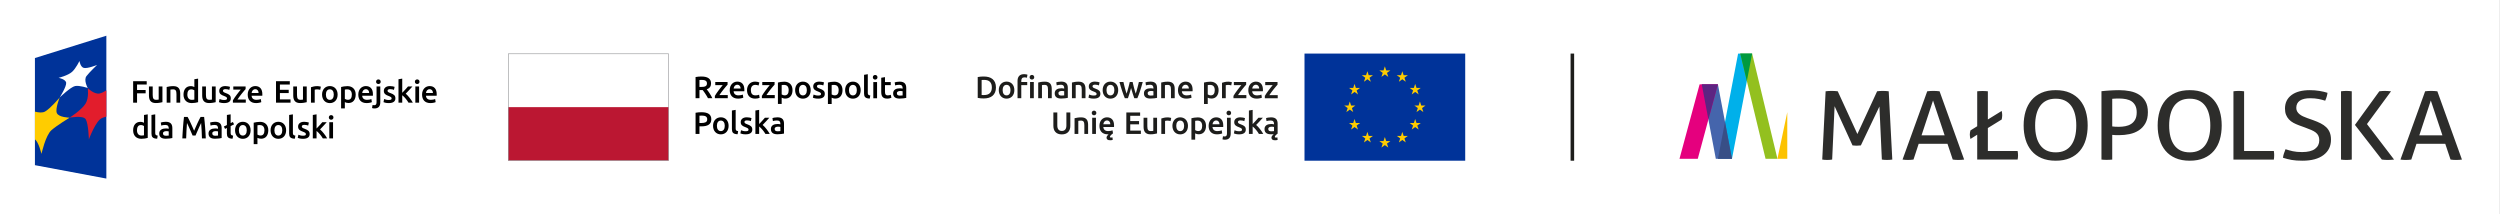<?xml version="1.0" encoding="UTF-8" standalone="no"?>
<svg xmlns="http://www.w3.org/2000/svg" xmlns:xlink="http://www.w3.org/1999/xlink" xmlns:serif="http://www.serif.com/" width="100%" height="100%" viewBox="0 0 8268 709" version="1.1" xml:space="preserve" style="fill-rule:evenodd;clip-rule:evenodd;stroke-linejoin:round;stroke-miterlimit:2;">
  <rect x="0" y="0" width="8268" height="709" fill="#333333" stroke="none"/>
  <rect x="0" y="0" width="8267.71" height="708.662" style="fill:#fff;"></rect>
  <g id="Warstwa-1">
    <path d="M2310.35,371.512c-3.662,0.246 -6.991,0.7 -9.991,1.384l-0,70.012l12.912,0l0,-25.008l6.454,-0c5.192,-0 9.809,-0.45 13.842,-1.333c4.029,-0.888 7.438,-2.271 10.246,-4.163c2.8,-1.871 4.942,-4.304 6.404,-7.275c1.475,-2.971 2.208,-6.533 2.208,-10.708c0,-7.992 -2.75,-13.867 -8.254,-17.625c-5.5,-3.763 -13.412,-5.642 -23.729,-5.642c-3.067,0 -6.438,0.121 -10.092,0.358m17.938,11.375c2.154,0.375 4.012,1.013 5.587,1.9c1.563,0.884 2.792,2.113 3.688,3.684c0.887,1.579 1.329,3.525 1.329,5.854c-0,4.85 -1.671,8.146 -5.017,9.887c-3.35,1.742 -8.137,2.613 -14.354,2.613l-6.25,-0l0,-24.188c2.117,-0.204 4.817,-0.308 8.1,-0.308c2.454,0 4.758,0.188 6.917,0.558m79.491,21.634c-1.262,-3.45 -3.029,-6.404 -5.283,-8.871c-2.254,-2.458 -4.962,-4.354 -8.137,-5.688c-3.184,-1.337 -6.655,-2.004 -10.409,-2.004c-3.758,0 -7.208,0.667 -10.35,2.004c-3.141,1.334 -5.862,3.23 -8.154,5.688c-2.287,2.467 -4.062,5.421 -5.333,8.871c-1.259,3.45 -1.896,7.291 -1.896,11.529c0,4.242 0.637,8.1 1.896,11.583c1.271,3.484 3.029,6.454 5.283,8.917c2.254,2.458 4.954,4.371 8.096,5.737c3.15,1.367 6.633,2.055 10.458,2.055c3.825,-0 7.334,-0.688 10.509,-2.055c3.17,-1.366 5.891,-3.279 8.145,-5.737c2.255,-2.463 3.996,-5.433 5.225,-8.917c1.234,-3.483 1.846,-7.341 1.846,-11.583c0,-4.238 -0.633,-8.079 -1.896,-11.529m-14.241,24.341c-2.296,3.142 -5.488,4.713 -9.588,4.713c-4.1,-0 -7.291,-1.571 -9.587,-4.713c-2.284,-3.141 -3.433,-7.416 -3.433,-12.812c-0,-5.329 1.149,-9.554 3.433,-12.663c2.296,-3.108 5.487,-4.662 9.587,-4.662c4.1,-0 7.292,1.554 9.588,4.662c2.287,3.109 3.433,7.334 3.433,12.663c0,5.396 -1.146,9.671 -3.433,12.812m47.646,4.817c-1.634,-0.204 -2.984,-0.496 -4.05,-0.871c-1.059,-0.375 -1.896,-0.929 -2.509,-1.646c-0.616,-0.712 -1.041,-1.583 -1.283,-2.612c-0.238,-1.025 -0.358,-2.283 -0.358,-3.792l-0,-61.391l-12.396,2.05l-0,61.704c-0,2.658 0.283,5.037 0.871,7.121c0.579,2.091 1.587,3.833 3.021,5.233c1.437,1.396 3.366,2.471 5.791,3.229c2.425,0.75 5.479,1.154 9.171,1.229l1.742,-10.254Zm16.212,-0.717c-2.562,-0.683 -4.762,-1.4 -6.608,-2.158l-2.154,10.363c1.162,0.479 3.179,1.104 6.054,1.895c2.862,0.78 6.654,1.18 11.367,1.18c7.041,-0 12.458,-1.317 16.254,-3.946c3.783,-2.638 5.687,-6.513 5.687,-11.638c0,-2.391 -0.308,-4.446 -0.929,-6.154c-0.608,-1.7 -1.588,-3.221 -2.921,-4.554c-1.325,-1.338 -3.021,-2.533 -5.071,-3.592c-2.05,-1.058 -4.541,-2.137 -7.479,-3.229c-1.783,-0.621 -3.287,-1.212 -4.517,-1.792c-1.229,-0.583 -2.22,-1.162 -2.97,-1.75c-0.755,-0.575 -1.284,-1.204 -1.588,-1.887c-0.308,-0.683 -0.462,-1.471 -0.462,-2.358c-0,-1.775 0.791,-3.096 2.362,-3.95c1.571,-0.855 3.621,-1.275 6.15,-1.275c2.8,-0 5.258,0.25 7.383,0.762c2.113,0.513 3.855,1.083 5.225,1.696l2.255,-10.054c-1.442,-0.542 -3.592,-1.104 -6.463,-1.692c-2.867,-0.575 -5.875,-0.871 -9.017,-0.871c-6.216,0 -11.141,1.425 -14.762,4.259c-3.621,2.837 -5.429,6.72 -5.429,11.637c-0,2.529 0.391,4.663 1.179,6.404c0.783,1.742 1.858,3.229 3.233,4.459c1.359,1.229 2.984,2.304 4.867,3.233c1.871,0.917 3.937,1.787 6.192,2.608c3.695,1.371 6.337,2.629 7.95,3.796c1.604,1.163 2.408,2.629 2.408,4.4c-0,1.913 -0.754,3.263 -2.254,4.054c-1.504,0.788 -3.896,1.179 -7.175,1.179c-3.284,0 -6.204,-0.341 -8.767,-1.025m53.329,-69.595l-12.404,2.05l0,77.491l12.404,0l0,-24.604c1.846,1.371 3.725,3.029 5.638,4.975c1.912,1.946 3.796,4.013 5.633,6.2c1.846,2.183 3.571,4.446 5.183,6.763c1.605,2.329 3.021,4.55 4.259,6.666l14.346,0c-1.23,-2.321 -2.767,-4.85 -4.609,-7.587c-1.837,-2.734 -3.816,-5.467 -5.929,-8.2c-2.117,-2.738 -4.3,-5.317 -6.546,-7.742c-2.254,-2.425 -4.391,-4.492 -6.446,-6.2c3.817,-3.9 7.621,-7.896 11.405,-11.987c3.783,-4.1 7.379,-8.067 10.791,-11.896l-14.658,-0c-1.092,1.3 -2.408,2.821 -3.946,4.562c-1.537,1.742 -3.167,3.559 -4.875,5.438c-1.7,1.879 -3.45,3.75 -5.225,5.633c-1.775,1.879 -3.45,3.638 -5.021,5.279l0,-46.841Zm54.038,69.133c-1.842,-1.133 -2.767,-3.158 -2.767,-6.096c0,-1.504 0.342,-2.75 1.025,-3.746c0.683,-0.983 1.592,-1.754 2.717,-2.3c1.133,-0.546 2.391,-0.921 3.791,-1.133c1.4,-0.204 2.784,-0.3 4.15,-0.3c1.571,-0 3.005,0.096 4.305,0.3c1.295,0.212 2.287,0.417 2.97,0.621l0,13.729c-1.983,0.412 -4.883,0.617 -8.704,0.617c-3.141,-0 -5.641,-0.563 -7.487,-1.692m-3.175,-43.717c-3.013,0.55 -5.3,1.096 -6.871,1.642l1.542,10.042c1.495,-0.546 3.45,-1.017 5.841,-1.434c2.392,-0.404 5.021,-0.608 7.896,-0.608c2.113,-0 3.871,0.267 5.271,0.812c1.4,0.555 2.533,1.321 3.387,2.313c0.855,0.983 1.446,2.133 1.788,3.425c0.342,1.304 0.512,2.671 0.512,4.104l0,2.05c-1.708,-0.408 -3.312,-0.7 -4.816,-0.871c-1.504,-0.171 -2.938,-0.262 -4.304,-0.262c-2.938,-0 -5.755,0.296 -8.455,0.871c-2.704,0.587 -5.07,1.537 -7.12,2.875c-2.055,1.333 -3.68,3.058 -4.867,5.183c-1.196,2.117 -1.8,4.712 -1.8,7.787c-0,3.209 0.529,5.909 1.587,8.096c1.059,2.192 2.53,3.967 4.409,5.334c1.883,1.366 4.154,2.358 6.821,2.97c2.662,0.617 5.6,0.917 8.812,0.917c4.85,0 9.204,-0.283 13.071,-0.871c3.858,-0.575 6.746,-1.071 8.658,-1.479l0,-32.496c0,-3.141 -0.358,-6.029 -1.075,-8.658c-0.712,-2.629 -1.912,-4.875 -3.587,-6.713c-1.675,-1.85 -3.913,-3.291 -6.713,-4.316c-2.808,-1.025 -6.258,-1.538 -10.354,-1.538c-3.417,0 -6.629,0.279 -9.633,0.825" style="fill-rule:nonzero;"></path>
    <path d="M2310.4,253.417c-3.559,0.242 -6.901,0.7 -10.042,1.384l-0,70.004l12.912,-0l0,-26.854l8.204,-0c0.684,-0 1.5,-0.029 2.459,-0.1c1.296,1.641 2.696,3.504 4.2,5.583c1.504,2.083 3.017,4.308 4.558,6.667c1.538,2.358 3.059,4.783 4.563,7.275c1.508,2.5 2.908,4.971 4.2,7.429l14.454,0c-1.229,-2.658 -2.629,-5.379 -4.2,-8.146c-1.579,-2.767 -3.213,-5.466 -4.925,-8.096c-1.708,-2.629 -3.375,-5.079 -5.021,-7.329c-1.633,-2.254 -3.108,-4.166 -4.4,-5.741c9.488,-3.417 14.242,-9.942 14.242,-19.58c-0,-7.716 -2.721,-13.458 -8.146,-17.216c-5.429,-3.759 -13.275,-5.638 -23.521,-5.638c-2.808,0 -5.979,0.121 -9.537,0.358m17.425,11.376c2.112,0.379 3.945,1.012 5.483,1.899c1.537,0.884 2.716,2.084 3.541,3.588c0.813,1.504 1.23,3.346 1.23,5.533c-0,2.325 -0.417,4.238 -1.23,5.742c-0.825,1.504 -2.037,2.7 -3.645,3.587c-1.605,0.888 -3.6,1.505 -5.992,1.846c-2.392,0.342 -5.158,0.513 -8.3,0.513l-5.642,-0l0,-22.963c2.321,-0.204 4.854,-0.308 7.588,-0.308c2.529,-0 4.85,0.192 6.966,0.563m78.45,6.408l-40.691,-0l-0,10.354l24.7,0c-1.846,2.188 -3.946,4.75 -6.3,7.688c-2.358,2.937 -4.738,6.029 -7.129,9.274c-2.392,3.242 -4.713,6.471 -6.975,9.688c-2.246,3.213 -4.125,6.183 -5.63,8.917l0.001,7.683l42.641,0l0,-10.35l-27.675,0c2.05,-3.142 4.354,-6.437 6.917,-9.896c2.562,-3.446 5.1,-6.758 7.633,-9.937c2.529,-3.175 4.909,-6.063 7.129,-8.659c2.221,-2.604 4.013,-4.612 5.38,-6.05l-0,-8.712Zm8.77,38.183c1.092,3.379 2.767,6.325 5.021,8.813c2.263,2.491 5.129,4.446 8.613,5.846c3.483,1.4 7.583,2.1 12.304,2.1c1.846,-0 3.654,-0.109 5.429,-0.313c1.779,-0.204 3.433,-0.462 4.971,-0.762c1.537,-0.309 2.904,-0.655 4.1,-1.025c1.196,-0.375 2.133,-0.742 2.817,-1.084l-1.634,-10.141c-1.441,0.612 -3.404,1.195 -5.9,1.741c-2.491,0.546 -5.241,0.825 -8.246,0.825c-5.125,0 -9.041,-1.183 -11.741,-3.541c-2.696,-2.363 -4.217,-5.688 -4.559,-9.992l35.359,-0c0.075,-0.683 0.125,-1.458 0.154,-2.308c0.033,-0.855 0.058,-1.621 0.058,-2.305c0,-9.087 -2.075,-15.925 -6.208,-20.5c-4.133,-4.579 -9.888,-6.87 -17.271,-6.87c-3.142,-0 -6.217,0.6 -9.221,1.795c-3.008,1.196 -5.671,2.971 -8,5.33c-2.316,2.358 -4.183,5.312 -5.579,8.866c-1.408,3.554 -2.108,7.688 -2.108,12.404c-0,4.025 0.554,7.738 1.641,11.121m11.28,-16.658c0.204,-1.571 0.579,-3.108 1.125,-4.613c0.545,-1.5 1.316,-2.837 2.304,-3.995c0.991,-1.163 2.204,-2.105 3.637,-2.825c1.438,-0.717 3.117,-1.071 5.029,-1.071c1.846,-0 3.434,0.325 4.767,0.975c1.329,0.65 2.458,1.537 3.379,2.662c0.917,1.129 1.625,2.459 2.1,4c0.479,1.538 0.713,3.154 0.713,4.867l-23.054,-0Zm45.883,16.554c1.1,3.45 2.75,6.429 4.979,8.917c2.217,2.491 5.013,4.446 8.4,5.846c3.383,1.4 7.367,2.1 11.946,2.1c2.937,-0 5.787,-0.28 8.554,-0.825c2.767,-0.546 4.833,-1.163 6.2,-1.846l-1.742,-10.246c-1.504,0.617 -3.279,1.129 -5.329,1.537c-2.05,0.417 -4.133,0.621 -6.25,0.621c-5.671,0 -9.708,-1.558 -12.1,-4.675c-2.387,-3.108 -3.583,-7.321 -3.583,-12.654c-0,-5.533 1.262,-9.825 3.783,-12.862c2.534,-3.046 6.229,-4.563 11.079,-4.563c2.05,0 3.98,0.208 5.792,0.617c1.808,0.408 3.425,0.916 4.867,1.537l2.662,-10.146c-4.508,-1.845 -9.296,-2.77 -14.346,-2.77c-4.104,-0 -7.791,0.716 -11.07,2.154c-3.28,1.433 -6.063,3.416 -8.359,5.946c-2.283,2.529 -4.041,5.516 -5.271,8.966c-1.237,3.454 -1.85,7.159 -1.85,11.121c0,4.033 0.546,7.775 1.638,11.225m89.496,-38.079l-40.692,-0l0,10.354l24.708,0c-1.85,2.188 -3.95,4.75 -6.308,7.688c-2.362,2.937 -4.737,6.029 -7.129,9.275c-2.383,3.241 -4.713,6.47 -6.967,9.687c-2.254,3.213 -4.133,6.183 -5.637,8.917l-0,7.683l42.641,0l0,-10.35l-27.679,0c2.054,-3.142 4.354,-6.437 6.921,-9.896c2.563,-3.446 5.108,-6.758 7.642,-9.937c2.521,-3.175 4.896,-6.063 7.116,-8.659c2.225,-2.604 4.013,-4.612 5.384,-6.05l-0,-8.712Zm43.521,39.462c-2.084,3.075 -5.38,4.613 -9.888,4.613c-2.05,-0 -3.979,-0.325 -5.796,-0.975c-1.804,-0.646 -3.262,-1.346 -4.354,-2.1l0,-30.646c1.229,-0.342 2.475,-0.567 3.746,-0.667c1.258,-0.104 2.471,-0.154 3.637,-0.154c5.534,0 9.546,1.538 12.042,4.613c2.492,3.075 3.746,7.379 3.746,12.916c-0,5.188 -1.05,9.321 -3.133,12.4m13.941,-24.241c-1.262,-3.45 -3.079,-6.388 -5.429,-8.813c-2.362,-2.425 -5.217,-4.287 -8.562,-5.587c-3.355,-1.296 -7.146,-1.95 -11.375,-1.95c-4.105,-0 -7.992,0.308 -11.688,0.925c-3.696,0.616 -6.804,1.262 -9.325,1.946l0,70.825l12.4,-0l0,-20.809c1.367,0.759 3.108,1.442 5.225,2.05c2.125,0.617 4.446,0.929 6.967,0.929c3.758,0 7.129,-0.683 10.1,-2.05c2.979,-1.366 5.45,-3.283 7.429,-5.737c1.987,-2.458 3.508,-5.396 4.567,-8.825c1.058,-3.417 1.587,-7.171 1.587,-11.271c0,-4.304 -0.637,-8.179 -1.896,-11.633m60.096,-0c-1.267,-3.45 -3.025,-6.404 -5.279,-8.867c-2.254,-2.458 -4.975,-4.354 -8.146,-5.687c-3.183,-1.338 -6.65,-2 -10.408,-2c-3.763,-0 -7.213,0.662 -10.354,2c-3.142,1.333 -5.859,3.229 -8.146,5.687c-2.296,2.463 -4.067,5.417 -5.329,8.867c-1.271,3.454 -1.896,7.296 -1.896,11.529c-0,4.242 0.625,8.096 1.896,11.587c1.262,3.484 3.02,6.455 5.279,8.921c2.254,2.459 4.95,4.371 8.1,5.738c3.141,1.358 6.625,2.041 10.45,2.041c3.825,0 7.329,-0.683 10.504,-2.041c3.183,-1.367 5.892,-3.279 8.146,-5.738c2.262,-2.466 4.004,-5.437 5.233,-8.921c1.229,-3.491 1.846,-7.345 1.846,-11.587c-0,-4.233 -0.633,-8.075 -1.896,-11.529m-14.25,24.346c-2.283,3.141 -5.483,4.712 -9.583,4.712c-4.104,0 -7.292,-1.571 -9.579,-4.712c-2.296,-3.142 -3.434,-7.417 -3.434,-12.817c0,-5.325 1.138,-9.55 3.434,-12.654c2.287,-3.109 5.475,-4.667 9.579,-4.667c4.1,0 7.3,1.558 9.583,4.667c2.288,3.104 3.438,7.329 3.438,12.654c-0,5.4 -1.15,9.675 -3.438,12.817m32.204,4.1c-2.562,-0.68 -4.771,-1.396 -6.608,-2.155l-2.158,10.35c1.166,0.48 3.183,1.109 6.05,1.896c2.87,0.792 6.662,1.184 11.375,1.184c7.041,-0 12.458,-1.321 16.245,-3.95c3.792,-2.63 5.688,-6.5 5.688,-11.63c-0,-2.391 -0.304,-4.441 -0.921,-6.15c-0.617,-1.708 -1.587,-3.229 -2.921,-4.566c-1.333,-1.329 -3.021,-2.525 -5.071,-3.584c-2.05,-1.058 -4.55,-2.137 -7.487,-3.229c-1.775,-0.616 -3.279,-1.212 -4.508,-1.796c-1.23,-0.579 -2.221,-1.158 -2.971,-1.741c-0.746,-0.579 -1.275,-1.213 -1.588,-1.896c-0.308,-0.683 -0.462,-1.467 -0.462,-2.358c-0,-1.775 0.791,-3.096 2.358,-3.95c1.571,-0.85 3.625,-1.275 6.146,-1.275c2.808,-0 5.267,0.254 7.383,0.766c2.121,0.509 3.863,1.079 5.221,1.692l2.258,-10.05c-1.433,-0.542 -3.583,-1.104 -6.454,-1.688c-2.866,-0.579 -5.875,-0.87 -9.016,-0.87c-6.221,-0 -11.134,1.42 -14.763,4.254c-3.621,2.833 -5.429,6.716 -5.429,11.633c-0,2.529 0.392,4.667 1.179,6.408c0.783,1.742 1.854,3.23 3.225,4.459c1.367,1.229 2.992,2.304 4.871,3.225c1.883,0.925 3.95,1.796 6.204,2.612c3.688,1.367 6.329,2.638 7.942,3.792c1.604,1.167 2.408,2.637 2.408,4.412c0,1.913 -0.758,3.263 -2.254,4.05c-1.504,0.784 -3.896,1.184 -7.179,1.184c-3.279,-0 -6.2,-0.342 -8.763,-1.029m73.371,-4.205c-2.092,3.075 -5.387,4.613 -9.896,4.613c-2.05,-0 -3.979,-0.325 -5.791,-0.975c-1.809,-0.646 -3.267,-1.346 -4.355,-2.1l0,-30.646c1.23,-0.342 2.475,-0.567 3.742,-0.667c1.263,-0.104 2.475,-0.154 3.638,-0.154c5.533,0 9.545,1.538 12.045,4.613c2.492,3.075 3.742,7.379 3.742,12.916c0,5.188 -1.042,9.321 -3.125,12.4m13.933,-24.241c-1.262,-3.45 -3.075,-6.388 -5.429,-8.813c-2.358,-2.425 -5.208,-4.287 -8.558,-5.587c-3.346,-1.296 -7.146,-1.95 -11.379,-1.95c-4.1,-0 -7.992,0.308 -11.688,0.925c-3.683,0.616 -6.8,1.262 -9.325,1.946l0,70.825l12.404,-0l0,-20.809c1.367,0.759 3.109,1.442 5.225,2.05c2.113,0.617 4.442,0.929 6.975,0.929c3.75,0 7.117,-0.683 10.096,-2.05c2.971,-1.366 5.446,-3.283 7.425,-5.737c1.984,-2.458 3.504,-5.396 4.563,-8.825c1.058,-3.417 1.587,-7.171 1.587,-11.271c0,-4.304 -0.625,-8.179 -1.896,-11.633m60.1,-0c-1.27,-3.45 -3.029,-6.404 -5.283,-8.867c-2.254,-2.458 -4.971,-4.354 -8.146,-5.687c-3.179,-1.338 -6.646,-2 -10.4,-2c-3.766,-0 -7.216,0.662 -10.358,2c-3.142,1.333 -5.858,3.229 -8.146,5.687c-2.287,2.463 -4.071,5.417 -5.333,8.867c-1.267,3.454 -1.896,7.296 -1.896,11.529c-0,4.242 0.629,8.096 1.896,11.587c1.262,3.484 3.029,6.455 5.283,8.921c2.254,2.459 4.95,4.371 8.096,5.738c3.142,1.358 6.625,2.041 10.458,2.041c3.825,0 7.325,-0.683 10.5,-2.041c3.179,-1.367 5.9,-3.279 8.154,-5.738c2.255,-2.466 3.996,-5.437 5.225,-8.921c1.225,-3.491 1.842,-7.345 1.842,-11.587c0,-4.233 -0.633,-8.075 -1.892,-11.529m-14.25,24.346c-2.287,3.141 -5.483,4.712 -9.579,4.712c-4.1,0 -7.3,-1.571 -9.587,-4.712c-2.292,-3.142 -3.434,-7.417 -3.434,-12.817c0,-5.325 1.142,-9.55 3.434,-12.654c2.287,-3.109 5.487,-4.667 9.587,-4.667c4.096,0 7.292,1.558 9.579,4.667c2.288,3.104 3.434,7.329 3.434,12.654c-0,5.4 -1.146,9.675 -3.434,12.817m47.871,4.816c-1.633,-0.2 -2.996,-0.496 -4.05,-0.871c-1.058,-0.37 -1.9,-0.925 -2.508,-1.641c-0.617,-0.717 -1.042,-1.588 -1.279,-2.613c-0.242,-1.025 -0.367,-2.287 -0.367,-3.791l0,-61.4l-12.392,2.05l0,61.708c0,2.662 0.284,5.037 0.871,7.121c0.579,2.083 1.588,3.825 3.017,5.225c1.442,1.4 3.371,2.483 5.796,3.233c2.425,0.746 5.479,1.163 9.171,1.225l1.741,-10.246Zm22.454,-44.383l-12.404,-0l0,53.608l12.404,0l0,-53.608Zm-0.929,-21.321c-1.496,-1.367 -3.279,-2.05 -5.329,-2.05c-2.117,0 -3.921,0.683 -5.429,2.05c-1.504,1.367 -2.254,3.246 -2.254,5.638c-0,2.32 0.75,4.17 2.254,5.537c1.508,1.367 3.312,2.05 5.429,2.05c2.05,0 3.833,-0.683 5.329,-2.05c1.509,-1.367 2.263,-3.217 2.263,-5.537c-0,-2.392 -0.754,-4.271 -2.263,-5.638m14.725,53.604c0,3.559 0.3,6.713 0.917,9.488c0.621,2.766 1.675,5.121 3.183,7.075c1.496,1.941 3.529,3.425 6.096,4.45c2.563,1.025 5.754,1.537 9.579,1.537c3.146,0 5.884,-0.325 8.2,-0.966c2.329,-0.655 4.209,-1.288 5.642,-1.896l-2.05,-9.842c-1.025,0.408 -2.413,0.858 -4.15,1.338c-1.742,0.47 -3.746,0.716 -6,0.716c-3.279,0 -5.608,-0.929 -6.975,-2.771c-1.358,-1.845 -2.042,-4.92 -2.042,-9.225l0,-21.833l19.059,0l-0,-10.354l-19.059,-0l0,-16.196l-12.4,2.05l0,46.429Zm54.521,10.921c-1.837,-1.129 -2.767,-3.158 -2.767,-6.104c0,-1.496 0.342,-2.75 1.025,-3.742c0.684,-0.983 1.588,-1.758 2.721,-2.3c1.121,-0.546 2.392,-0.921 3.792,-1.129c1.4,-0.204 2.783,-0.304 4.15,-0.304c1.571,-0 3.004,0.1 4.304,0.304c1.296,0.208 2.288,0.413 2.979,0.617l0,13.733c-1.987,0.417 -4.891,0.617 -8.716,0.617c-3.15,-0 -5.638,-0.559 -7.488,-1.692m-3.171,-43.717c-3.012,0.55 -5.3,1.096 -6.871,1.642l1.538,10.046c1.5,-0.55 3.45,-1.025 5.846,-1.442c2.391,-0.404 5.021,-0.608 7.883,-0.608c2.125,-0 3.883,0.267 5.283,0.817c1.4,0.55 2.53,1.316 3.384,2.308c0.858,0.992 1.45,2.137 1.8,3.433c0.333,1.3 0.512,2.667 0.512,4.1l0,2.05c-1.716,-0.408 -3.321,-0.7 -4.825,-0.871c-1.504,-0.17 -2.937,-0.258 -4.304,-0.258c-2.937,0 -5.754,0.292 -8.458,0.871c-2.692,0.583 -5.067,1.533 -7.121,2.871c-2.05,1.333 -3.675,3.058 -4.871,5.179c-1.2,2.117 -1.792,4.708 -1.792,7.787c0,3.213 0.53,5.913 1.588,8.096c1.058,2.188 2.529,3.963 4.408,5.329c1.879,1.367 4.15,2.363 6.821,2.971c2.663,0.617 5.6,0.929 8.813,0.929c4.85,0 9.204,-0.291 13.07,-0.87c3.859,-0.588 6.746,-1.084 8.659,-1.492l-0,-32.488c-0,-3.145 -0.359,-6.033 -1.084,-8.662c-0.716,-2.629 -1.912,-4.871 -3.579,-6.713c-1.675,-1.845 -3.916,-3.287 -6.712,-4.308c-2.809,-1.025 -6.25,-1.537 -10.354,-1.537c-3.417,-0 -6.634,0.275 -9.634,0.82" style="fill-rule:nonzero;"></path>
    <rect x="1680.98" y="177.879" width="530.079" height="177.163" style="fill:#fff;"></rect>
    <rect x="1680.98" y="354.337" width="530.079" height="176.454" style="fill:#bb1732;"></rect>
    <path d="M2210.1,529.829l-528.167,0l0,-350.996l528.167,0l0,350.996Zm1.663,-352.662l-531.496,-0l-0,354.333l531.496,0l-0,-354.333Z" style="fill:#808184;fill-rule:nonzero;"></path>
    <rect x="5194.2" y="177.162" width="11.813" height="354.333" style="fill:#1d1d1b;"></rect>
    <path d="M6037.69,301.93c2.796,-0.413 5.991,-0.73 9.591,-0.938c3.609,-0.217 7.038,-0.308 10.305,-0.308c3.25,-0 6.8,0.091 10.633,0.308c3.837,0.208 7.037,0.525 9.6,0.938l64.9,141.333l65.258,-141.333c2.321,-0.413 5.225,-0.73 8.713,-0.938c3.487,-0.217 6.862,-0.308 10.121,-0.308c3.029,-0 6.395,0.091 10.125,0.308c3.716,0.208 6.862,0.525 9.416,0.938l11.863,225.8c-2.788,0.416 -5.642,0.729 -8.546,0.945c-2.913,0.2 -5.871,0.313 -8.904,0.313c-3.021,-0 -5.988,-0.113 -8.892,-0.313c-2.912,-0.216 -5.642,-0.529 -8.204,-0.945l-8.025,-175.546l-61.408,128.754c-4.655,0.633 -9.417,0.937 -14.309,0.937c-4.421,0 -8.841,-0.304 -13.254,-0.937l-59.312,-129.696l-8.034,176.488c-2.562,0.416 -5.237,0.729 -8.033,0.945c-2.788,0.2 -5.458,0.313 -8.021,0.313c-3.029,-0 -5.933,-0.113 -8.721,-0.313c-2.787,-0.216 -5.475,-0.529 -8.021,-0.945l11.159,-225.8Zm420.462,225.8c2.804,0.416 5.767,0.729 8.904,0.945c3.138,0.2 6.221,0.313 9.25,0.313c3.246,-0 6.625,-0.113 10.117,-0.313c3.488,-0.216 6.629,-0.529 9.417,-0.945l-81.3,-225.8c-3.259,-0.421 -6.625,-0.73 -10.117,-0.938c-3.492,-0.212 -6.867,-0.317 -10.129,-0.317c-3.713,0 -7.317,0.105 -10.808,0.317c-3.488,0.208 -6.746,0.517 -9.775,0.938l-81.642,225.8c2.554,0.416 5.404,0.729 8.55,0.945c3.137,0.2 6.329,0.313 9.587,0.313c3.03,-0 6.055,-0.113 9.075,-0.313c3.017,-0.216 6.046,-0.529 9.071,-0.945l17.1,-52.138l95.254,0l17.446,52.138Zm-65.246,-195.338l38.384,115.25l-76.413,0l38.029,-115.25Zm146.113,195.338l133.637,-0c0.463,-2.296 0.821,-4.65 1.046,-7.059c0.229,-2.408 0.354,-4.766 0.354,-7.075c0,-2.079 -0.125,-4.391 -0.354,-6.912c-0.225,-2.509 -0.583,-4.917 -1.046,-7.229l-98.4,-0l0,-75.992l45.717,-28.263c0.463,-2.3 0.867,-4.604 1.217,-6.908c0.35,-2.296 0.529,-4.704 0.529,-7.233c-0,-4.6 -0.588,-9.296 -1.746,-14.113l-45.717,28.254l0,-93.266c-5.345,-0.634 -11.162,-0.938 -17.445,-0.938c-6.75,0 -12.684,0.304 -17.792,0.938l-0,115.566l-22.333,13.821c-0.7,2.088 -1.213,4.396 -1.571,6.904c-0.354,2.513 -0.525,4.817 -0.525,6.909c-0,2.508 0.171,4.812 0.525,6.908c0.358,2.1 0.871,4.613 1.571,7.538c3.716,-2.305 7.441,-4.646 11.166,-7.071c3.717,-2.392 7.442,-4.754 11.167,-7.059l-0,82.28Zm259.612,3.766c18.142,0 33.85,-2.871 47.096,-8.637c13.271,-5.742 24.263,-13.813 32.979,-24.184c8.725,-10.358 15.184,-22.65 19.371,-36.9c4.184,-14.233 6.275,-29.833 6.275,-46.787c0,-16.958 -2.091,-32.554 -6.275,-46.8c-4.187,-14.233 -10.646,-26.533 -19.371,-36.896c-8.716,-10.362 -19.708,-18.471 -32.979,-24.333c-13.246,-5.863 -28.954,-8.8 -47.096,-8.8c-18.145,-0 -33.854,2.937 -47.104,8.8c-13.271,5.862 -24.262,13.971 -32.979,24.333c-8.725,10.363 -15.246,22.663 -19.546,36.896c-4.312,14.246 -6.454,29.842 -6.454,46.8c0,16.954 2.142,32.554 6.454,46.787c4.3,14.25 10.821,26.542 19.546,36.9c8.717,10.371 19.708,18.442 32.979,24.184c13.25,5.766 28.959,8.637 47.104,8.637m0,-27.637c-11.637,-0 -21.695,-2.038 -30.187,-6.125c-8.496,-4.071 -15.529,-9.988 -21.108,-17.734c-5.596,-7.741 -9.775,-17.066 -12.567,-27.954c-2.796,-10.883 -4.179,-23.237 -4.179,-37.058c-0,-13.613 1.383,-25.904 4.179,-36.896c2.792,-10.996 6.971,-20.312 12.567,-27.95c5.579,-7.642 12.612,-13.5 21.108,-17.592c8.492,-4.083 18.55,-6.12 30.187,-6.12c11.621,-0 21.675,2.037 30.18,6.12c8.483,4.092 15.533,9.95 21.116,17.592c5.575,7.638 9.759,16.954 12.563,27.95c2.783,10.992 4.179,23.283 4.179,36.896c-0,13.821 -1.396,26.175 -4.179,37.058c-2.804,10.888 -6.988,20.213 -12.563,27.954c-5.583,7.746 -12.633,13.663 -21.116,17.734c-8.505,4.087 -18.559,6.125 -30.18,6.125m151.313,23.871c2.792,0.416 5.758,0.683 8.896,0.795c3.141,0.1 6.104,0.142 8.896,0.142c6.287,0 12.216,-0.308 17.795,-0.937l0,-81.646c3.955,0.416 7.621,0.679 10.992,0.779c3.375,0.112 7.271,0.154 11.688,0.154c11.862,0 23.495,-1.2 34.9,-3.608c11.395,-2.409 21.57,-6.55 30.525,-12.409c8.958,-5.858 16.17,-13.654 21.637,-23.395c5.463,-9.738 8.192,-21.921 8.192,-36.588c-0,-14.025 -2.55,-25.692 -7.671,-35.012c-5.117,-9.317 -12.033,-16.805 -20.754,-22.45c-8.725,-5.65 -18.846,-9.63 -30.363,-11.942c-11.512,-2.296 -23.675,-3.454 -36.466,-3.454c-4.884,-0 -9.942,0.116 -15.175,0.316c-5.238,0.213 -10.467,0.48 -15.705,0.796c-5.233,0.3 -10.237,0.675 -15.004,1.092c-4.771,0.412 -8.891,0.833 -12.383,1.25l-0,226.117Zm35.587,-200.988c6.513,-0.629 14.075,-0.95 22.68,-0.95c8.379,0 16.17,0.75 23.383,2.208c7.208,1.467 13.375,3.971 18.492,7.542c5.116,3.55 9.129,8.267 12.041,14.133c2.909,5.863 4.363,13.084 4.363,21.655c-0,9.845 -1.696,17.858 -5.063,24.037c-3.371,6.175 -7.854,11.042 -13.433,14.588c-5.583,3.575 -11.925,6.033 -19.021,7.391c-7.096,1.363 -14.25,2.029 -21.454,2.029c-5.358,0 -9.425,-0.095 -12.217,-0.304c-2.791,-0.212 -6.05,-0.529 -9.771,-0.941l0,-91.388Zm256.33,204.754c18.158,0 33.854,-2.871 47.108,-8.637c13.267,-5.742 24.25,-13.813 32.975,-24.184c8.725,-10.358 15.183,-22.65 19.367,-36.9c4.191,-14.233 6.287,-29.833 6.287,-46.787c0,-16.958 -2.096,-32.554 -6.287,-46.8c-4.184,-14.233 -10.642,-26.533 -19.367,-36.896c-8.725,-10.362 -19.708,-18.471 -32.975,-24.333c-13.254,-5.863 -28.95,-8.8 -47.108,-8.8c-18.138,-0 -33.842,2.937 -47.096,8.8c-13.267,5.862 -24.259,13.971 -32.975,24.333c-8.725,10.363 -15.246,22.663 -19.542,36.896c-4.312,14.246 -6.458,29.842 -6.458,46.8c-0,16.954 2.146,32.554 6.458,46.787c4.296,14.25 10.817,26.542 19.542,36.9c8.716,10.371 19.708,18.442 32.975,24.184c13.254,5.766 28.958,8.637 47.096,8.637m-0,-27.637c-11.63,-0 -21.692,-2.038 -30.18,-6.125c-8.491,-4.071 -15.525,-9.988 -21.112,-17.734c-5.579,-7.741 -9.767,-17.066 -12.554,-27.954c-2.796,-10.883 -4.192,-23.237 -4.192,-37.058c0,-13.613 1.396,-25.904 4.192,-36.896c2.787,-10.996 6.975,-20.312 12.554,-27.95c5.587,-7.642 12.621,-13.5 21.112,-17.592c8.488,-4.083 18.55,-6.12 30.18,-6.12c11.633,-0 21.695,2.037 30.191,6.12c8.484,4.092 15.525,9.95 21.113,17.592c5.583,7.638 9.762,16.954 12.558,27.95c2.792,10.992 4.192,23.283 4.192,36.896c-0,13.821 -1.4,26.175 -4.192,37.058c-2.796,10.888 -6.975,20.213 -12.558,27.954c-5.588,7.746 -12.629,13.663 -21.113,17.734c-8.496,4.087 -18.558,6.125 -30.191,6.125m144.545,23.871l133.642,-0c0.696,-4.388 1.046,-9.105 1.046,-14.13c-0,-2.083 -0.054,-4.4 -0.175,-6.912c-0.117,-2.513 -0.4,-4.921 -0.871,-7.225l-98.4,-0l0,-197.533c-2.792,-0.413 -5.704,-0.73 -8.725,-0.938c-3.021,-0.217 -6.05,-0.308 -9.067,-0.308c-3.258,-0 -6.341,0.091 -9.245,0.308c-2.917,0.208 -5.642,0.525 -8.205,0.938l0,225.8Zm172.213,-34.234c-1.871,4.617 -3.613,9.313 -5.242,14.134c-1.621,4.82 -2.671,9.533 -3.137,14.137c4.887,1.463 9.65,2.821 14.308,4.083c4.65,1.25 9.475,2.296 14.479,3.138c5.004,0.833 10.409,1.462 16.225,1.879c5.809,0.417 12.329,0.629 19.542,0.629c29.771,0 52.921,-6.225 69.433,-18.683c16.525,-12.463 24.784,-29.463 24.784,-51.038c-0,-9.004 -1.346,-16.837 -4.021,-23.55c-2.675,-6.695 -6.571,-12.508 -11.684,-17.425c-5.12,-4.912 -11.291,-9.208 -18.495,-12.879c-7.213,-3.658 -15.467,-7.162 -24.771,-10.521l-19.542,-6.904c-4.887,-1.679 -9.542,-3.558 -13.958,-5.662c-4.425,-2.075 -8.267,-4.434 -11.517,-7.063c-3.254,-2.616 -5.875,-5.65 -7.854,-9.1c-1.975,-3.454 -2.963,-7.383 -2.963,-11.787c0,-10.663 3.95,-18.688 11.863,-24.017c7.908,-5.346 19.196,-8.004 33.846,-8.004c10.471,-0 19.833,0.833 28.087,2.512c8.267,1.667 15.542,3.559 21.813,5.646c3.95,-8.571 6.512,-17.275 7.679,-26.058c-7.679,-2.513 -16.525,-4.604 -26.521,-6.283c-10.004,-1.675 -20.587,-2.521 -31.75,-2.521c-26.062,-0 -46.296,5.396 -60.717,16.175c-14.429,10.796 -21.633,25.708 -21.633,44.758c0,7.954 1.154,14.817 3.496,20.558c2.317,5.763 5.512,10.846 9.587,15.246c4.067,4.384 8.896,8.104 14.48,11.146c5.587,3.038 11.741,5.813 18.495,8.317l19.888,7.221c7.904,2.941 14.833,5.65 20.762,8.162c5.934,2.525 10.871,5.292 14.83,8.333c3.954,3.025 6.92,6.642 8.895,10.83c1.984,4.183 2.967,9.216 2.967,15.079c0,11.921 -4.712,21.408 -14.133,28.416c-9.421,7.009 -23.667,10.513 -42.746,10.513c-12.096,-0 -22.325,-0.933 -30.704,-2.825c-8.371,-1.879 -16.396,-4.079 -24.071,-6.592m183.529,34.234c2.554,0.416 5.35,0.729 8.375,0.945c3.021,0.2 6.158,0.313 9.417,0.313c3.021,-0 6.05,-0.113 9.071,-0.313c3.029,-0.216 5.941,-0.529 8.725,-0.945l-0,-225.805c-2.784,-0.412 -5.696,-0.729 -8.725,-0.929c-3.021,-0.212 -6.05,-0.316 -9.071,-0.316c-3.021,-0 -6.05,0.104 -9.071,0.316c-3.025,0.2 -5.929,0.517 -8.721,0.929l0,225.805Zm135.038,-0c3.491,0.416 6.854,0.729 10.129,0.945c3.246,0.2 6.271,0.313 9.066,0.313c3.25,-0 6.68,-0.113 10.3,-0.313c3.596,-0.216 7.259,-0.529 10.984,-0.945l-89.684,-117.455l79.563,-108.35c-3.721,-0.412 -7.321,-0.729 -10.813,-0.929c-3.495,-0.212 -6.758,-0.316 -9.779,-0.316c-2.558,-0 -5.408,0.104 -8.546,0.316c-3.137,0.2 -6.341,0.517 -9.595,0.929l-80.605,111.171l88.98,114.634Zm227.225,-0c2.791,0.416 5.762,0.729 8.904,0.945c3.137,0.2 6.221,0.313 9.241,0.313c3.259,-0 6.634,-0.113 10.125,-0.313c3.492,-0.216 6.63,-0.529 9.417,-0.945l-81.304,-225.8c-3.258,-0.421 -6.629,-0.73 -10.113,-0.938c-3.491,-0.212 -6.866,-0.317 -10.12,-0.317c-3.725,0 -7.334,0.105 -10.817,0.317c-3.492,0.208 -6.75,0.517 -9.404,0.938l-81.65,225.8c2.187,0.416 5.041,0.729 8.183,0.945c3.138,0.2 6.333,0.313 9.592,0.313c3.021,-0 6.046,-0.113 9.071,-0.313c3.02,-0.216 6.054,-0.529 9.075,-0.945l17.095,-52.138l95.263,0l17.442,52.138Zm-65.25,-195.338l38.387,115.25l-76.425,0l38.038,-115.25Z" style="fill:#2d2d2b;fill-rule:nonzero;"></path>
    <path d="M5748.28,177.169l-43.325,226.075l-23.35,121.838l46.375,-0.017l49.237,-256.854l17.192,-91.042l-46.129,0Z" style="fill:#00b0ea;fill-rule:nonzero;"></path>
    <path d="M5681.46,278.923l-53.45,0l21.987,116.371l24.529,129.788l53.454,-0l-23.025,-121.846l-23.496,-124.313Z" style="fill:#4565ac;fill-rule:nonzero;"></path>
    <path d="M5620.93,278.923l-66.52,246.159l60.491,-0l35.096,-129.788l31.463,-116.371l-60.53,0Z" style="fill:#e5007e;fill-rule:nonzero;"></path>
    <path d="M5777.22,268.208l61.783,256.871l39.312,-0l-83.646,-347.913l-39.354,0l21.904,91.042Z" style="fill:#93c01f;fill-rule:nonzero;"></path>
    <path d="M5628,278.923l21.996,116.371l31.459,-116.371l-53.455,0Z" style="fill:#5c2482;fill-rule:nonzero;"></path>
    <path d="M5755.32,177.169l21.9,91.042l17.45,-91.042l-39.35,0Z" style="fill:#009a3e;fill-rule:nonzero;"></path>
    <path d="M5681.6,525.082l46.37,0l0,-0.012l-23.02,-121.825l-23.35,121.837Z" style="fill:#384f86;fill-rule:nonzero;"></path>
    <path d="M5878.32,525.082l32.6,0l0,-154.212l-32.6,154.212Z" style="fill:#fcc200;fill-rule:nonzero;"></path>
    <path d="M440.317,339.584l-0,-71.029l44.891,0l0,10.967l-31.975,-0l0,18.141l28.388,0l-0,10.967l-28.388,0l0,30.954l-12.916,0Z" style="fill-rule:nonzero;"></path>
    <path d="M537.176,337.945c-2.392,0.612 -5.5,1.245 -9.329,1.895c-3.825,0.65 -8.029,0.975 -12.604,0.975c-4.309,0 -7.913,-0.616 -10.817,-1.845c-2.904,-1.23 -5.225,-2.938 -6.967,-5.125c-1.741,-2.188 -2.991,-4.8 -3.741,-7.842c-0.755,-3.042 -1.13,-6.371 -1.13,-9.992l0,-30.033l12.405,-0l-0,28.083c-0,5.742 0.833,9.842 2.508,12.3c1.675,2.463 4.596,3.692 8.767,3.692c1.5,-0 3.087,-0.067 4.766,-0.204c1.671,-0.138 2.921,-0.309 3.742,-0.513l-0,-43.358l12.4,-0l-0,51.967Z" style="fill-rule:nonzero;"></path>
    <path d="M551.216,287.72c2.391,-0.683 5.5,-1.333 9.329,-1.945c3.825,-0.617 8.063,-0.921 12.708,-0.921c4.371,-0 8.03,0.596 10.967,1.791c2.938,1.196 5.279,2.871 7.021,5.021c1.742,2.154 2.971,4.75 3.692,7.792c0.716,3.042 1.075,6.371 1.075,9.992l-0,30.133l-12.4,-0l-0,-28.188c-0,-2.866 -0.192,-5.308 -0.567,-7.325c-0.375,-2.016 -0.992,-3.654 -1.842,-4.92c-0.858,-1.263 -2.016,-2.188 -3.487,-2.767c-1.471,-0.579 -3.267,-0.871 -5.38,-0.871c-1.575,0 -3.212,0.1 -4.92,0.304c-1.709,0.209 -2.975,0.379 -3.796,0.513l-0,43.254l-12.4,-0l-0,-51.863Z" style="fill-rule:nonzero;"></path>
    <path d="M619.579,312.628c-0,5.467 1.3,9.754 3.896,12.862c2.595,3.109 6.183,4.663 10.762,4.663c1.983,-0 3.671,-0.083 5.075,-0.254c1.4,-0.171 2.542,-0.359 3.433,-0.563l0,-30.75c-1.095,-0.754 -2.545,-1.454 -4.358,-2.1c-1.812,-0.65 -3.742,-0.975 -5.792,-0.975c-4.508,0 -7.808,1.538 -9.891,4.613c-2.084,3.075 -3.125,7.241 -3.125,12.504m35.566,25.317c-2.458,0.754 -5.554,1.433 -9.275,2.05c-3.725,0.616 -7.637,0.92 -11.733,0.92c-4.242,0 -8.033,-0.65 -11.379,-1.945c-3.35,-1.296 -6.204,-3.159 -8.558,-5.588c-2.359,-2.425 -4.171,-5.362 -5.434,-8.812c-1.266,-3.45 -1.896,-7.33 -1.896,-11.634c0,-4.237 0.53,-8.079 1.588,-11.533c1.062,-3.446 2.617,-6.404 4.667,-8.867c2.045,-2.458 4.541,-4.354 7.479,-5.687c2.937,-1.334 6.321,-1.996 10.15,-1.996c2.596,-0 4.883,0.304 6.866,0.921c1.98,0.612 3.688,1.296 5.125,2.05l0,-25.729l12.4,-2.05l0,77.9Z" style="fill-rule:nonzero;"></path>
    <path d="M713.263,337.945c-2.392,0.612 -5.5,1.245 -9.33,1.895c-3.825,0.65 -8.029,0.975 -12.604,0.975c-4.308,0 -7.912,-0.616 -10.816,-1.845c-2.905,-1.23 -5.225,-2.938 -6.967,-5.125c-1.742,-2.188 -2.992,-4.8 -3.742,-7.842c-0.754,-3.042 -1.129,-6.371 -1.129,-9.992l0,-30.033l12.404,-0l0,28.083c0,5.742 0.834,9.842 2.509,12.3c1.675,2.463 4.595,3.692 8.766,3.692c1.5,-0 3.088,-0.067 4.767,-0.204c1.671,-0.138 2.921,-0.309 3.742,-0.513l-0,-43.358l12.4,-0l-0,51.967Z" style="fill-rule:nonzero;"></path>
    <path d="M741.445,330.667c3.28,0 5.671,-0.391 7.175,-1.179c1.5,-0.783 2.255,-2.133 2.255,-4.05c-0,-1.775 -0.805,-3.241 -2.409,-4.404c-1.604,-1.162 -4.254,-2.425 -7.941,-3.796c-2.259,-0.816 -4.325,-1.687 -6.2,-2.612c-1.884,-0.921 -3.505,-1.996 -4.871,-3.229c-1.367,-1.23 -2.446,-2.717 -3.229,-4.459c-0.788,-1.741 -1.18,-3.875 -1.18,-6.404c0,-4.921 1.813,-8.796 5.434,-11.633c3.621,-2.838 8.541,-4.254 14.758,-4.254c3.142,-0 6.15,0.291 9.021,0.87c2.871,0.584 5.021,1.146 6.458,1.692l-2.258,10.046c-1.367,-0.617 -3.108,-1.179 -5.225,-1.692c-2.117,-0.512 -4.579,-0.771 -7.379,-0.771c-2.529,0 -4.579,0.43 -6.15,1.284c-1.571,0.854 -2.359,2.171 -2.359,3.946c0,0.887 0.155,1.675 0.463,2.358c0.308,0.683 0.837,1.317 1.587,1.896c0.75,0.579 1.742,1.162 2.975,1.741c1.23,0.58 2.73,1.18 4.509,1.792c2.937,1.096 5.433,2.171 7.483,3.229c2.05,1.063 3.738,2.254 5.071,3.588c1.333,1.333 2.308,2.854 2.921,4.562c0.616,1.709 0.925,3.759 0.925,6.15c-0,5.125 -1.896,9.004 -5.692,11.634c-3.792,2.629 -9.208,3.945 -16.242,3.945c-4.716,0 -8.508,-0.395 -11.379,-1.179c-2.871,-0.783 -4.887,-1.416 -6.046,-1.896l2.15,-10.354c1.846,0.754 4.05,1.471 6.613,2.154c2.562,0.684 5.483,1.025 8.762,1.025" style="fill-rule:nonzero;"></path>
    <path d="M812.27,294.69c-1.37,1.438 -3.162,3.455 -5.379,6.05c-2.225,2.596 -4.6,5.48 -7.129,8.659c-2.529,3.179 -5.071,6.491 -7.633,9.941c-2.563,3.45 -4.871,6.75 -6.921,9.892l27.675,0l-0,10.354l-42.638,0l0,-7.691c1.505,-2.73 3.384,-5.705 5.638,-8.917c2.254,-3.208 4.575,-6.438 6.971,-9.683c2.391,-3.246 4.766,-6.338 7.125,-9.275c2.354,-2.938 4.454,-5.5 6.3,-7.688l-24.7,0l-0,-10.354l40.691,-0l0,8.712Z" style="fill-rule:nonzero;"></path>
    <path d="M855.215,307.503c0,-1.708 -0.241,-3.333 -0.716,-4.866c-0.479,-1.542 -1.179,-2.871 -2.104,-4c-0.921,-1.125 -2.046,-2.013 -3.38,-2.663c-1.333,-0.65 -2.92,-0.975 -4.766,-0.975c-1.917,0 -3.588,0.358 -5.021,1.075c-1.438,0.717 -2.65,1.659 -3.642,2.821c-0.991,1.158 -1.758,2.492 -2.304,3.996c-0.55,1.504 -0.925,3.041 -1.129,4.612l23.062,0Zm-35.975,5.534c0,-4.713 0.696,-8.846 2.1,-12.4c1.4,-3.555 3.263,-6.509 5.588,-8.867c2.321,-2.358 4.983,-4.133 7.996,-5.329c3.004,-1.196 6.079,-1.796 9.221,-1.796c7.379,-0 13.137,2.292 17.27,6.867c4.134,4.579 6.2,11.412 6.2,20.5c0,0.687 -0.016,1.454 -0.05,2.308c-0.033,0.854 -0.087,1.621 -0.154,2.304l-35.358,0c0.342,4.308 1.858,7.638 4.558,9.996c2.7,2.358 6.613,3.533 11.738,3.533c3.004,0 5.754,-0.271 8.25,-0.816c2.496,-0.55 4.458,-1.13 5.896,-1.746l1.637,10.15c-0.683,0.341 -1.625,0.7 -2.817,1.075c-1.195,0.375 -2.562,0.716 -4.104,1.025c-1.533,0.308 -3.191,0.562 -4.966,0.771c-1.78,0.204 -3.588,0.304 -5.434,0.304c-4.716,-0 -8.816,-0.7 -12.3,-2.1c-3.483,-1.4 -6.354,-3.346 -8.608,-5.842c-2.254,-2.496 -3.933,-5.433 -5.025,-8.816c-1.092,-3.384 -1.638,-7.088 -1.638,-11.121" style="fill-rule:nonzero;"></path>
    <path d="M912.818,339.584l0,-71.029l45.609,0l-0,10.967l-32.692,-0l0,17.525l29.108,-0l0,10.762l-29.108,0l0,20.809l35.154,-0l0,10.966l-48.071,0Z" style="fill-rule:nonzero;"></path>
    <path d="M1014.39,337.945c-2.392,0.612 -5.5,1.245 -9.329,1.895c-3.826,0.65 -8.03,0.975 -12.605,0.975c-4.308,0 -7.912,-0.616 -10.816,-1.845c-2.904,-1.23 -5.225,-2.938 -6.967,-5.125c-1.742,-2.188 -2.992,-4.8 -3.742,-7.842c-0.754,-3.042 -1.129,-6.371 -1.129,-9.992l0,-30.033l12.404,-0l0,28.083c0,5.742 0.834,9.842 2.509,12.3c1.675,2.463 4.596,3.692 8.766,3.692c1.5,-0 3.088,-0.067 4.767,-0.204c1.671,-0.138 2.921,-0.309 3.742,-0.513l-0,-43.358l12.4,-0l-0,51.967Z" style="fill-rule:nonzero;"></path>
    <path d="M1058.98,297.15c-1.025,-0.342 -2.441,-0.7 -4.254,-1.075c-1.812,-0.375 -3.912,-0.567 -6.304,-0.567c-1.367,0 -2.817,0.142 -4.354,0.413c-1.538,0.275 -2.613,0.512 -3.229,0.716l-0,42.946l-12.405,0l0,-51.041c2.392,-0.888 5.384,-1.725 8.971,-2.513c3.588,-0.783 7.567,-1.179 11.942,-1.179c0.817,-0 1.775,0.054 2.871,0.154c1.091,0.104 2.183,0.242 3.279,0.413c1.092,0.17 2.15,0.375 3.175,0.612c1.025,0.242 1.846,0.463 2.462,0.667l-2.154,10.454Z" style="fill-rule:nonzero;"></path>
    <path d="M1103.87,312.73c-0,-5.33 -1.146,-9.546 -3.433,-12.659c-2.292,-3.108 -5.484,-4.662 -9.584,-4.662c-4.1,-0 -7.296,1.554 -9.583,4.662c-2.288,3.113 -3.433,7.329 -3.433,12.659c-0,5.4 1.145,9.67 3.433,12.812c2.287,3.142 5.483,4.713 9.583,4.713c4.1,-0 7.292,-1.571 9.584,-4.713c2.287,-3.142 3.433,-7.412 3.433,-12.812m12.708,-0c0,4.237 -0.612,8.095 -1.841,11.583c-1.234,3.483 -2.975,6.454 -5.23,8.917c-2.254,2.462 -4.97,4.375 -8.15,5.741c-3.175,1.363 -6.679,2.046 -10.504,2.046c-3.829,0 -7.312,-0.683 -10.454,-2.046c-3.142,-1.366 -5.842,-3.279 -8.096,-5.741c-2.254,-2.463 -4.016,-5.434 -5.279,-8.917c-1.267,-3.488 -1.9,-7.346 -1.9,-11.583c0,-4.238 0.633,-8.08 1.9,-11.53c1.263,-3.45 3.038,-6.408 5.329,-8.866c2.288,-2.463 5.004,-4.359 8.146,-5.692c3.146,-1.329 6.596,-1.996 10.354,-1.996c3.759,0 7.225,0.667 10.404,1.996c3.175,1.333 5.892,3.229 8.15,5.692c2.255,2.458 4.013,5.416 5.275,8.866c1.263,3.45 1.896,7.292 1.896,11.53" style="fill-rule:nonzero;"></path>
    <path d="M1163.62,313.037c-0,-5.533 -1.246,-9.837 -3.738,-12.917c-2.5,-3.07 -6.512,-4.608 -12.046,-4.608c-1.162,0 -2.375,0.05 -3.637,0.154c-1.267,0.1 -2.513,0.325 -3.742,0.663l0,30.65c1.092,0.75 2.542,1.45 4.354,2.1c1.813,0.65 3.742,0.975 5.792,0.975c4.513,-0 7.808,-1.538 9.892,-4.617c2.083,-3.071 3.125,-7.204 3.125,-12.4m12.712,-0.204c0,4.1 -0.533,7.858 -1.591,11.275c-1.059,3.417 -2.58,6.354 -4.559,8.812c-1.983,2.463 -4.462,4.375 -7.433,5.742c-2.971,1.367 -6.338,2.05 -10.096,2.05c-2.529,0 -4.854,-0.308 -6.971,-0.921c-2.116,-0.616 -3.858,-1.3 -5.225,-2.05l0,20.804l-12.404,0l0,-70.825c2.529,-0.683 5.638,-1.333 9.329,-1.945c3.692,-0.617 7.584,-0.921 11.684,-0.921c4.237,-0 8.029,0.646 11.379,1.946c3.346,1.295 6.2,3.162 8.554,5.587c2.358,2.425 4.171,5.363 5.437,8.813c1.263,3.45 1.896,7.329 1.896,11.633" style="fill-rule:nonzero;"></path>
    <path d="M1220.92,307.503c0,-1.708 -0.241,-3.333 -0.716,-4.866c-0.48,-1.542 -1.18,-2.871 -2.105,-4c-0.92,-1.125 -2.045,-2.013 -3.379,-2.663c-1.333,-0.65 -2.921,-0.975 -4.767,-0.975c-1.916,0 -3.587,0.358 -5.02,1.075c-1.438,0.717 -2.65,1.659 -3.642,2.821c-0.992,1.158 -1.758,2.492 -2.304,3.996c-0.55,1.504 -0.925,3.041 -1.129,4.612l23.062,0Zm-35.975,5.534c0,-4.713 0.7,-8.846 2.1,-12.4c1.4,-3.555 3.263,-6.509 5.588,-8.867c2.321,-2.358 4.983,-4.133 7.995,-5.329c3.005,-1.196 6.08,-1.796 9.221,-1.796c7.38,-0 13.138,2.292 17.271,6.867c4.134,4.579 6.2,11.412 6.2,20.5c0,0.687 -0.016,1.454 -0.05,2.308c-0.033,0.854 -0.087,1.621 -0.154,2.304l-35.358,0c0.341,4.308 1.858,7.638 4.558,9.996c2.7,2.358 6.613,3.533 11.738,3.533c3.004,0 5.754,-0.271 8.25,-0.816c2.495,-0.55 4.458,-1.13 5.895,-1.746l1.638,10.15c-0.683,0.341 -1.625,0.7 -2.817,1.075c-1.196,0.375 -2.562,0.716 -4.104,1.025c-1.533,0.308 -3.192,0.562 -4.967,0.771c-1.779,0.204 -3.587,0.304 -5.433,0.304c-4.717,-0 -8.817,-0.7 -12.3,-2.1c-3.483,-1.4 -6.354,-3.346 -8.608,-5.842c-2.254,-2.496 -3.934,-5.433 -5.025,-8.816c-1.092,-3.384 -1.638,-7.088 -1.638,-11.121" style="fill-rule:nonzero;"></path>
    <path d="M1259.05,270.297c-0,2.325 -0.754,4.167 -2.254,5.534c-1.505,1.366 -3.28,2.05 -5.33,2.05c-2.12,-0 -3.933,-0.684 -5.433,-2.05c-1.504,-1.367 -2.254,-3.209 -2.254,-5.534c-0,-2.391 0.75,-4.27 2.254,-5.637c1.5,-1.367 3.313,-2.05 5.433,-2.05c2.05,-0 3.825,0.683 5.33,2.05c1.5,1.367 2.254,3.246 2.254,5.637m-20.6,88.35c-0.892,0 -2.138,-0.087 -3.742,-0.254c-1.604,-0.171 -3.025,-0.496 -4.254,-0.975l1.637,-10.146c1.505,0.475 3.317,0.717 5.434,0.717c2.87,0 4.883,-0.837 6.05,-2.512c1.162,-1.675 1.741,-4.188 1.741,-7.534l0,-51.962l12.4,-0l0,52.171c0,6.966 -1.654,12.125 -4.97,15.475c-3.317,3.345 -8.08,5.02 -14.296,5.02" style="fill-rule:nonzero;"></path>
    <path d="M1285.8,330.667c3.28,0 5.671,-0.391 7.175,-1.179c1.5,-0.783 2.255,-2.133 2.255,-4.05c-0,-1.775 -0.805,-3.241 -2.409,-4.404c-1.604,-1.162 -4.254,-2.425 -7.941,-3.796c-2.259,-0.816 -4.325,-1.687 -6.2,-2.612c-1.884,-0.921 -3.505,-1.996 -4.871,-3.229c-1.367,-1.23 -2.446,-2.717 -3.229,-4.459c-0.788,-1.741 -1.179,-3.875 -1.179,-6.404c-0,-4.921 1.812,-8.796 5.433,-11.633c3.621,-2.838 8.542,-4.254 14.758,-4.254c3.142,-0 6.15,0.291 9.021,0.87c2.871,0.584 5.021,1.146 6.458,1.692l-2.258,10.046c-1.367,-0.617 -3.108,-1.179 -5.225,-1.692c-2.117,-0.512 -4.579,-0.771 -7.379,-0.771c-2.529,0 -4.579,0.43 -6.15,1.284c-1.571,0.854 -2.358,2.171 -2.358,3.946c-0,0.887 0.154,1.675 0.462,2.358c0.308,0.683 0.838,1.317 1.588,1.896c0.75,0.579 1.741,1.162 2.975,1.741c1.229,0.58 2.729,1.18 4.508,1.792c2.937,1.096 5.433,2.171 7.479,3.229c2.054,1.063 3.742,2.254 5.075,3.588c1.333,1.333 2.308,2.854 2.921,4.562c0.617,1.709 0.925,3.759 0.925,6.15c-0,5.125 -1.9,9.004 -5.692,11.634c-3.792,2.629 -9.208,3.945 -16.241,3.945c-4.717,0 -8.509,-0.395 -11.38,-1.179c-2.87,-0.783 -4.887,-1.416 -6.045,-1.896l2.15,-10.354c1.845,0.754 4.05,1.471 6.612,2.154c2.563,0.684 5.483,1.025 8.763,1.025" style="fill-rule:nonzero;"></path>
    <path d="M1330.28,306.889c1.571,-1.642 3.246,-3.4 5.025,-5.279c1.775,-1.88 3.517,-3.759 5.225,-5.638c1.709,-1.879 3.334,-3.692 4.871,-5.433c1.534,-1.742 2.85,-3.263 3.946,-4.559l14.654,0c-3.408,3.825 -7.004,7.788 -10.787,11.888c-3.784,4.1 -7.584,8.096 -11.404,11.992c2.045,1.708 4.195,3.779 6.445,6.204c2.25,2.425 4.43,5.004 6.546,7.733c2.113,2.738 4.088,5.471 5.929,8.204c1.842,2.734 3.38,5.263 4.605,7.584l-14.35,-0c-1.23,-2.117 -2.65,-4.342 -4.25,-6.663c-1.609,-2.321 -3.334,-4.579 -5.18,-6.767c-1.845,-2.183 -3.725,-4.254 -5.637,-6.2c-1.913,-1.945 -3.792,-3.604 -5.638,-4.97l0,24.6l-12.4,-0l0,-77.488l12.4,-2.05l0,46.842Z" style="fill-rule:nonzero;"></path>
    <path d="M1386.04,339.583l-12.4,0l-0,-53.604l12.4,0l-0,53.604Zm1.333,-69.287c-0,2.325 -0.754,4.171 -2.259,5.533c-1.499,1.371 -3.279,2.054 -5.324,2.054c-2.121,0 -3.934,-0.683 -5.434,-2.054c-1.504,-1.362 -2.254,-3.208 -2.254,-5.533c0,-2.392 0.75,-4.267 2.254,-5.638c1.5,-1.366 3.313,-2.05 5.434,-2.05c2.045,0 3.825,0.684 5.324,2.05c1.505,1.371 2.259,3.246 2.259,5.638" style="fill-rule:nonzero;"></path>
    <path d="M1431.85,307.503c-0,-1.708 -0.242,-3.333 -0.717,-4.866c-0.479,-1.542 -1.179,-2.871 -2.104,-4c-0.921,-1.125 -2.046,-2.013 -3.379,-2.663c-1.334,-0.65 -2.921,-0.975 -4.767,-0.975c-1.917,0 -3.587,0.358 -5.021,1.075c-1.437,0.717 -2.65,1.659 -3.641,2.821c-0.992,1.158 -1.759,2.492 -2.305,3.996c-0.55,1.504 -0.925,3.041 -1.129,4.612l23.063,0Zm-35.975,5.534c-0,-4.713 0.7,-8.846 2.1,-12.4c1.4,-3.555 3.262,-6.509 5.587,-8.867c2.321,-2.358 4.984,-4.133 7.996,-5.329c3.004,-1.196 6.079,-1.796 9.221,-1.796c7.379,-0 13.137,2.292 17.271,6.867c4.133,4.579 6.2,11.412 6.2,20.5c-0,0.687 -0.017,1.454 -0.05,2.308c-0.034,0.854 -0.088,1.621 -0.154,2.304l-35.359,0c0.342,4.308 1.859,7.638 4.559,9.996c2.7,2.358 6.612,3.533 11.737,3.533c3.004,0 5.754,-0.271 8.25,-0.816c2.496,-0.55 4.458,-1.13 5.896,-1.746l1.637,10.15c-0.683,0.341 -1.625,0.7 -2.816,1.075c-1.196,0.375 -2.563,0.716 -4.104,1.025c-1.534,0.308 -3.192,0.562 -4.967,0.771c-1.779,0.204 -3.588,0.304 -5.433,0.304c-4.717,-0 -8.817,-0.7 -12.3,-2.1c-3.484,-1.4 -6.355,-3.346 -8.609,-5.842c-2.254,-2.496 -3.933,-5.433 -5.025,-8.816c-1.091,-3.384 -1.637,-7.088 -1.637,-11.121" style="fill-rule:nonzero;"></path>
    <path d="M453.027,430.739c0,5.466 1.3,9.754 3.9,12.862c2.596,3.109 6.179,4.667 10.763,4.667c1.979,-0 3.666,-0.088 5.07,-0.258c1.4,-0.171 2.546,-0.359 3.438,-0.563l-0,-30.75c-1.096,-0.754 -2.55,-1.454 -4.358,-2.104c-1.813,-0.646 -3.746,-0.971 -5.792,-0.971c-4.513,0 -7.808,1.538 -9.892,4.613c-2.087,3.075 -3.129,7.241 -3.129,12.504m35.571,25.316c-2.463,0.755 -5.554,1.434 -9.275,2.05c-3.729,0.617 -7.638,0.925 -11.738,0.925c-4.237,0 -8.033,-0.654 -11.379,-1.95c-3.35,-1.295 -6.204,-3.158 -8.558,-5.587c-2.354,-2.425 -4.171,-5.363 -5.433,-8.813c-1.263,-3.45 -1.896,-7.329 -1.896,-11.633c-0,-4.237 0.529,-8.079 1.587,-11.533c1.063,-3.446 2.617,-6.404 4.667,-8.867c2.046,-2.458 4.542,-4.354 7.479,-5.687c2.938,-1.334 6.325,-2 10.15,-2c2.596,-0 4.883,0.308 6.867,0.925c1.983,0.612 3.691,1.295 5.129,2.05l-0,-25.73l12.4,-2.05l-0,77.9Z" style="fill-rule:nonzero;"></path>
    <path d="M519.824,458.721c-3.687,-0.071 -6.746,-0.479 -9.166,-1.229c-2.43,-0.754 -4.359,-1.829 -5.796,-3.229c-1.434,-1.4 -2.442,-3.142 -3.021,-5.229c-0.583,-2.084 -0.871,-4.459 -0.871,-7.125l0,-61.704l12.4,-2.05l0,61.4c0,1.504 0.117,2.766 0.358,3.791c0.242,1.025 0.667,1.896 1.284,2.613c0.612,0.716 1.45,1.266 2.508,1.641c1.058,0.375 2.408,0.667 4.054,0.871l-1.75,10.25Z" style="fill-rule:nonzero;"></path>
    <path d="M549.275,448.984c3.825,0 6.73,-0.204 8.713,-0.617l-0,-13.733c-0.683,-0.204 -1.679,-0.408 -2.975,-0.617c-1.3,-0.204 -2.733,-0.308 -4.304,-0.308c-1.367,0 -2.75,0.104 -4.15,0.308c-1.4,0.209 -2.667,0.584 -3.792,1.13c-1.129,0.546 -2.037,1.316 -2.717,2.304c-0.687,0.992 -1.025,2.242 -1.025,3.742c0,2.937 0.921,4.97 2.767,6.099c1.842,1.13 4.338,1.692 7.483,1.692m-1.025,-46.229c4.096,0 7.546,0.512 10.35,1.537c2.8,1.026 5.038,2.463 6.717,4.309c1.671,1.841 2.867,4.083 3.588,6.712c0.716,2.63 1.075,5.517 1.075,8.663l-0,32.487c-1.913,0.413 -4.805,0.909 -8.659,1.488c-3.862,0.583 -8.221,0.871 -13.071,0.871c-3.216,-0 -6.154,-0.305 -8.816,-0.921c-2.667,-0.617 -4.938,-1.604 -6.817,-2.971c-1.879,-1.367 -3.35,-3.146 -4.408,-5.333c-1.059,-2.184 -1.588,-4.884 -1.588,-8.096c0,-3.075 0.596,-5.671 1.792,-7.792c1.196,-2.117 2.821,-3.842 4.871,-5.175c2.05,-1.333 4.425,-2.287 7.125,-2.871c2.7,-0.579 5.516,-0.871 8.454,-0.871c1.367,0 2.8,0.088 4.308,0.259c1.5,0.171 3.109,0.458 4.817,0.871l-0,-2.05c-0,-1.438 -0.171,-2.8 -0.513,-4.1c-0.341,-1.3 -0.941,-2.442 -1.795,-3.434c-0.855,-0.991 -1.98,-1.758 -3.38,-2.308c-1.404,-0.546 -3.162,-0.817 -5.279,-0.817c-2.871,0 -5.504,0.2 -7.896,0.613c-2.391,0.412 -4.341,0.887 -5.841,1.433l-1.538,-10.041c1.571,-0.546 3.863,-1.096 6.867,-1.642c3.008,-0.546 6.221,-0.821 9.637,-0.821" style="fill-rule:nonzero;"></path>
    <path d="M620.459,386.663c1.5,2.6 3.179,5.775 5.021,9.534c1.845,3.758 3.729,7.704 5.641,11.837c1.913,4.138 3.809,8.338 5.688,12.608c1.879,4.271 3.604,8.217 5.175,11.838c1.571,-3.621 3.279,-7.567 5.125,-11.838c1.846,-4.27 3.725,-8.47 5.637,-12.608c1.913,-4.133 3.792,-8.079 5.642,-11.837c1.842,-3.759 3.512,-6.934 5.021,-9.534l11.637,0c0.625,5.196 1.217,10.713 1.771,16.554c0.558,5.842 1.058,11.826 1.513,17.938c0.45,6.117 0.87,12.267 1.25,18.45c0.383,6.183 0.716,12.217 0.995,18.092l-12.708,-0c-0.279,-8.271 -0.612,-16.775 -0.992,-25.525c-0.383,-8.746 -0.962,-17.217 -1.725,-25.417c-0.754,1.571 -1.641,3.45 -2.666,5.637c-1.025,2.188 -2.121,4.563 -3.279,7.121c-1.163,2.567 -2.342,5.213 -3.538,7.946c-1.196,2.733 -2.354,5.383 -3.483,7.942c-1.129,2.566 -2.171,4.958 -3.129,7.175c-0.955,2.225 -1.775,4.121 -2.459,5.691l-9.633,0c-0.683,-1.57 -1.504,-3.487 -2.463,-5.741c-0.954,-2.254 -1.995,-4.663 -3.125,-7.225c-1.125,-2.563 -2.291,-5.213 -3.487,-7.946c-1.196,-2.733 -2.371,-5.362 -3.533,-7.892c-1.163,-2.525 -2.255,-4.904 -3.284,-7.125c-1.025,-2.22 -1.912,-4.079 -2.662,-5.583c-0.767,8.2 -1.338,16.671 -1.725,25.417c-0.384,8.75 -0.713,17.254 -0.992,25.525l-12.708,-0c0.279,-5.875 0.608,-11.959 0.991,-18.246c0.384,-6.288 0.8,-12.521 1.255,-18.704c0.45,-6.188 0.954,-12.184 1.512,-17.992c0.554,-5.804 1.142,-11.171 1.775,-16.092l11.942,0Z" style="fill-rule:nonzero;"></path>
    <path d="M712.309,448.984c3.825,0 6.729,-0.204 8.712,-0.617l0,-13.733c-0.683,-0.204 -1.679,-0.408 -2.975,-0.617c-1.3,-0.204 -2.733,-0.308 -4.304,-0.308c-1.367,0 -2.75,0.104 -4.15,0.308c-1.4,0.209 -2.667,0.584 -3.792,1.13c-1.129,0.546 -2.037,1.316 -2.716,2.304c-0.688,0.992 -1.025,2.242 -1.025,3.742c-0,2.937 0.921,4.97 2.766,6.099c1.842,1.13 4.338,1.692 7.484,1.692m-1.025,-46.229c4.096,0 7.546,0.512 10.35,1.537c2.8,1.026 5.037,2.463 6.716,4.309c1.671,1.841 2.867,4.083 3.588,6.712c0.717,2.63 1.075,5.517 1.075,8.663l-0,32.487c-1.913,0.413 -4.804,0.909 -8.658,1.488c-3.863,0.583 -8.221,0.871 -13.071,0.871c-3.217,-0 -6.154,-0.305 -8.817,-0.921c-2.667,-0.617 -4.937,-1.604 -6.817,-2.971c-1.879,-1.367 -3.35,-3.146 -4.408,-5.333c-1.058,-2.184 -1.587,-4.884 -1.587,-8.096c-0,-3.075 0.595,-5.671 1.791,-7.792c1.196,-2.117 2.821,-3.842 4.871,-5.175c2.05,-1.333 4.425,-2.287 7.125,-2.871c2.7,-0.579 5.517,-0.871 8.454,-0.871c1.367,0 2.8,0.088 4.309,0.259c1.5,0.171 3.108,0.458 4.816,0.871l0,-2.05c0,-1.438 -0.171,-2.8 -0.512,-4.1c-0.342,-1.3 -0.942,-2.442 -1.796,-3.434c-0.854,-0.991 -1.979,-1.758 -3.379,-2.308c-1.404,-0.546 -3.163,-0.817 -5.279,-0.817c-2.871,0 -5.505,0.2 -7.896,0.613c-2.392,0.412 -4.342,0.887 -5.842,1.433l-1.537,-10.041c1.57,-0.546 3.862,-1.096 6.866,-1.642c3.009,-0.546 6.221,-0.821 9.638,-0.821" style="fill-rule:nonzero;"></path>
    <path d="M740.34,418.438l10.046,-5.025l-0,-33.208l12.404,-2.05l0,29.008l7.375,-3.791l3.9,7.891l-11.275,5.742l0,22.55c0,1.504 0.117,2.767 0.358,3.792c0.238,1.025 0.667,1.895 1.279,2.612c0.617,0.717 1.451,1.267 2.513,1.642c1.058,0.375 2.408,0.666 4.046,0.871l-1.742,10.25c-3.687,-0.071 -6.75,-0.48 -9.175,-1.23c-2.425,-0.754 -4.354,-1.829 -5.787,-3.229c-1.438,-1.4 -2.446,-3.141 -3.025,-5.229c-0.584,-2.083 -0.871,-4.458 -0.871,-7.125l-0,-18.654l-6.05,3.075l-3.996,-7.892Z" style="fill-rule:nonzero;"></path>
    <path d="M816.089,430.84c-0,-5.329 -1.142,-9.55 -3.434,-12.658c-2.291,-3.108 -5.483,-4.662 -9.583,-4.662c-4.1,-0 -7.296,1.554 -9.583,4.662c-2.292,3.108 -3.434,7.329 -3.434,12.658c0,5.4 1.142,9.671 3.434,12.813c2.287,3.146 5.483,4.717 9.583,4.717c4.1,-0 7.292,-1.571 9.583,-4.717c2.292,-3.142 3.434,-7.413 3.434,-12.813m12.712,0c0,4.238 -0.616,8.096 -1.85,11.584c-1.225,3.483 -2.966,6.458 -5.221,8.916c-2.258,2.463 -4.975,4.375 -8.154,5.742c-3.175,1.363 -6.679,2.05 -10.504,2.05c-3.829,0 -7.312,-0.687 -10.454,-2.05c-3.146,-1.367 -5.842,-3.279 -8.1,-5.742c-2.254,-2.458 -4.013,-5.433 -5.279,-8.916c-1.263,-3.488 -1.896,-7.346 -1.896,-11.584c-0,-4.237 0.633,-8.079 1.896,-11.533c1.266,-3.446 3.041,-6.404 5.333,-8.867c2.288,-2.458 5.004,-4.354 8.15,-5.687c3.142,-1.333 6.592,-1.996 10.35,-1.996c3.754,0 7.225,0.663 10.404,1.996c3.179,1.333 5.892,3.229 8.146,5.687c2.258,2.463 4.017,5.421 5.283,8.867c1.259,3.454 1.896,7.296 1.896,11.533" style="fill-rule:nonzero;"></path>
    <path d="M874.605,431.148c0,-5.533 -1.25,-9.838 -3.742,-12.917c-2.495,-3.071 -6.508,-4.612 -12.045,-4.612c-1.159,-0 -2.371,0.054 -3.638,0.158c-1.267,0.1 -2.512,0.325 -3.742,0.663l0,30.65c1.092,0.75 2.546,1.45 4.355,2.1c1.812,0.65 3.745,0.975 5.795,0.975c4.509,-0 7.805,-1.538 9.888,-4.613c2.083,-3.075 3.129,-7.208 3.129,-12.404m12.708,-0.204c0,4.1 -0.529,7.858 -1.587,11.275c-1.063,3.416 -2.579,6.354 -4.563,8.812c-1.979,2.463 -4.458,4.375 -7.429,5.742c-2.975,1.367 -6.337,2.05 -10.1,2.05c-2.525,-0 -4.85,-0.308 -6.971,-0.921c-2.112,-0.617 -3.858,-1.3 -5.225,-2.05l0,20.804l-12.4,0l0,-70.825c2.525,-0.683 5.634,-1.333 9.325,-1.946c3.692,-0.616 7.584,-0.925 11.688,-0.925c4.233,0 8.029,0.65 11.375,1.95c3.346,1.296 6.204,3.159 8.558,5.584c2.358,2.425 4.167,5.366 5.433,8.816c1.263,3.45 1.896,7.33 1.896,11.634" style="fill-rule:nonzero;"></path>
    <path d="M933.549,430.84c-0,-5.329 -1.142,-9.55 -3.434,-12.658c-2.291,-3.108 -5.483,-4.662 -9.583,-4.662c-4.1,-0 -7.296,1.554 -9.583,4.662c-2.292,3.108 -3.434,7.329 -3.434,12.658c0,5.4 1.142,9.671 3.434,12.813c2.287,3.146 5.483,4.717 9.583,4.717c4.1,-0 7.292,-1.571 9.583,-4.717c2.292,-3.142 3.434,-7.413 3.434,-12.813m12.712,0c0,4.238 -0.616,8.096 -1.85,11.584c-1.225,3.483 -2.966,6.458 -5.221,8.916c-2.258,2.463 -4.975,4.375 -8.154,5.742c-3.175,1.363 -6.679,2.05 -10.504,2.05c-3.829,0 -7.312,-0.687 -10.454,-2.05c-3.146,-1.367 -5.842,-3.279 -8.1,-5.742c-2.254,-2.458 -4.013,-5.433 -5.279,-8.916c-1.263,-3.488 -1.896,-7.346 -1.896,-11.584c-0,-4.237 0.633,-8.079 1.896,-11.533c1.266,-3.446 3.041,-6.404 5.333,-8.867c2.288,-2.458 5.004,-4.354 8.15,-5.687c3.142,-1.333 6.592,-1.996 10.35,-1.996c3.754,0 7.225,0.663 10.404,1.996c3.179,1.333 5.892,3.229 8.146,5.687c2.258,2.463 4.017,5.421 5.283,8.867c1.259,3.454 1.896,7.296 1.896,11.533" style="fill-rule:nonzero;"></path>
    <path d="M975.102,458.721c-3.692,-0.071 -6.746,-0.479 -9.171,-1.229c-2.429,-0.754 -4.358,-1.829 -5.792,-3.229c-1.437,-1.4 -2.446,-3.142 -3.025,-5.229c-0.579,-2.084 -0.871,-4.459 -0.871,-7.125l0,-61.704l12.4,-2.05l0,61.4c0,1.504 0.121,2.766 0.359,3.791c0.241,1.025 0.666,1.896 1.283,2.613c0.617,0.716 1.45,1.266 2.513,1.641c1.058,0.375 2.408,0.667 4.05,0.871l-1.746,10.25Z" style="fill-rule:nonzero;"></path>
    <path d="M1002.26,448.779c3.279,-0 5.667,-0.392 7.175,-1.179c1.5,-0.784 2.254,-2.134 2.254,-4.05c0,-1.775 -0.804,-3.242 -2.408,-4.409c-1.609,-1.158 -4.254,-2.425 -7.946,-3.791c-2.254,-0.817 -4.321,-1.688 -6.2,-2.613c-1.879,-0.921 -3.504,-2 -4.871,-3.229c-1.367,-1.229 -2.442,-2.717 -3.225,-4.458c-0.787,-1.742 -1.183,-3.875 -1.183,-6.405c-0,-4.92 1.812,-8.8 5.433,-11.633c3.621,-2.837 8.542,-4.254 14.763,-4.254c3.141,-0 6.15,0.287 9.016,0.871c2.875,0.579 5.025,1.141 6.459,1.687l-2.255,10.046c-1.366,-0.612 -3.108,-1.179 -5.229,-1.692c-2.116,-0.508 -4.579,-0.766 -7.375,-0.766c-2.533,-0 -4.583,0.429 -6.154,1.279c-1.571,0.858 -2.354,2.171 -2.354,3.95c-0,0.887 0.154,1.671 0.458,2.354c0.309,0.688 0.838,1.317 1.592,1.9c0.75,0.579 1.742,1.158 2.971,1.738c1.233,0.583 2.733,1.183 4.512,1.795c2.938,1.096 5.429,2.171 7.484,3.23c2.045,1.058 3.737,2.254 5.07,3.587c1.334,1.333 2.305,2.854 2.921,4.563c0.617,1.708 0.921,3.758 0.921,6.15c0,5.125 -1.896,9.004 -5.687,11.633c-3.792,2.629 -9.209,3.946 -16.246,3.946c-4.713,-0 -8.504,-0.396 -11.379,-1.179c-2.867,-0.784 -4.888,-1.417 -6.046,-1.896l2.154,-10.354c1.842,0.754 4.046,1.47 6.608,2.154c2.567,0.683 5.488,1.025 8.767,1.025" style="fill-rule:nonzero;"></path>
    <path d="M1046.9,425c1.571,-1.642 3.242,-3.4 5.021,-5.28c1.779,-1.879 3.521,-3.758 5.229,-5.637c1.705,-1.879 3.33,-3.692 4.867,-5.433c1.538,-1.742 2.85,-3.263 3.946,-4.563l14.658,0c-3.412,3.829 -7.008,7.792 -10.787,11.892c-3.784,4.1 -7.584,8.096 -11.4,11.991c2.041,1.713 4.187,3.78 6.437,6.205c2.254,2.425 4.434,5.004 6.55,7.737c2.113,2.733 4.088,5.467 5.934,8.2c1.837,2.733 3.37,5.263 4.6,7.583l-14.35,0c-1.23,-2.116 -2.65,-4.337 -4.255,-6.662c-1.604,-2.321 -3.333,-4.579 -5.175,-6.763c-1.845,-2.187 -3.725,-4.254 -5.637,-6.204c-1.913,-1.946 -3.796,-3.604 -5.638,-4.971l0,24.6l-12.404,0l0,-77.487l12.404,-2.054l0,46.846Z" style="fill-rule:nonzero;"></path>
    <path d="M1101.45,457.696l-12.404,-0l-0,-53.609l12.404,0l-0,53.609Zm1.329,-69.288c0,2.321 -0.754,4.167 -2.254,5.534c-1.5,1.366 -3.279,2.05 -5.329,2.05c-2.117,-0 -3.934,-0.684 -5.434,-2.05c-1.5,-1.367 -2.254,-3.213 -2.254,-5.534c0,-2.396 0.754,-4.271 2.254,-5.637c1.5,-1.367 3.317,-2.054 5.434,-2.054c2.05,-0 3.829,0.687 5.329,2.054c1.5,1.366 2.254,3.241 2.254,5.637" style="fill-rule:nonzero;"></path>
    <path d="M351.73,590.551l-236.216,-44.296l-0,-354.325l236.216,-73.816l0,472.437Z" style="fill:#039;fill-rule:nonzero;"></path>
    <path d="M115.543,461.104l-0.001,-91.988c11.905,3.229 25.126,4.75 33.859,-0.504c19.075,-11.392 47.979,-46.233 47.979,-46.233c0,-0 -15.246,37.571 -9.487,51.371c6.062,14.654 42.166,15.441 42.166,15.441c0,0 -40.808,24.809 -59.8,41.259c-19.537,16.783 -33.1,78.458 -33.1,78.458c0,-0 -9.458,-39.538 -21.616,-47.804" style="fill:#fc0;fill-rule:nonzero;"></path>
    <path d="M351.73,298.809c-8.183,5.138 -16.187,9.196 -22.22,10.375c-18.984,3.667 -39.296,-18.133 -39.296,-18.133c-0,-0 4.783,31.879 -7.163,51.521c-12.571,20.695 -52.983,46.612 -52.983,46.612c-0,0 44.667,-8.65 53.354,5.208c9.238,14.867 10.475,66.634 10.475,66.634c0,-0 22.767,-62.15 43.417,-70.621c4.029,-1.7 9.054,-3.283 14.416,-4.817l0,-86.779Z" style="fill:#e21d2c;fill-rule:nonzero;"></path>
    <path d="M197.377,322.373c-0,-0 22.825,-35.775 21.45,-48.513c-1.35,-12.083 -25.03,-16.437 -25.03,-16.437c0,-0 30.996,-7.621 44.525,-19.779c13.034,-11.754 24.438,-36.113 24.438,-36.113c0,0 2.879,20.163 14.479,23.054c11.971,3.017 43.929,-9.9 43.929,-9.9c0,0 -25.237,23.884 -35.137,36.913c-10.342,13.587 4.187,39.45 4.187,39.45c0,-0 -26.783,-9.333 -41.775,-6.525c-14.75,2.792 -51.066,37.85 -51.066,37.85" style="fill:#fff;fill-rule:nonzero;"></path>
    <path d="M3524.19,442.345c3.55,-1.4 6.475,-3.371 8.758,-5.9c2.292,-2.521 4.005,-5.492 5.125,-8.921c1.134,-3.409 1.692,-7.167 1.692,-11.271l0,-44.383l-13.012,-0l-0,43.154c-0,3.216 -0.359,5.966 -1.08,8.254c-0.716,2.287 -1.741,4.15 -3.07,5.583c-1.334,1.429 -2.921,2.496 -4.767,3.179c-1.85,0.684 -3.9,1.025 -6.154,1.025c-2.254,0 -4.288,-0.341 -6.096,-1.025c-1.813,-0.683 -3.383,-1.75 -4.713,-3.179c-1.333,-1.433 -2.358,-3.296 -3.083,-5.583c-0.717,-2.288 -1.075,-5.038 -1.075,-8.254l0,-43.154l-13.012,-0l-0,44.383c-0,4.104 0.545,7.862 1.641,11.271c1.088,3.429 2.784,6.4 5.067,8.921c2.292,2.529 5.183,4.5 8.667,5.9c3.483,1.4 7.654,2.1 12.504,2.1c4.85,-0 9.05,-0.7 12.608,-2.1m29.583,0.562l12.392,0l0,-43.254c0.821,-0.138 2.083,-0.308 3.792,-0.513c1.708,-0.204 3.354,-0.308 4.925,-0.308c2.116,0 3.912,0.292 5.387,0.871c1.463,0.575 2.629,1.504 3.484,2.767c0.854,1.258 1.462,2.904 1.837,4.912c0.375,2.021 0.571,4.463 0.571,7.333l-0,28.192l12.404,0l0,-30.137c0,-3.621 -0.358,-6.959 -1.083,-9.992c-0.717,-3.046 -1.946,-5.642 -3.688,-7.788c-1.741,-2.158 -4.083,-3.825 -7.025,-5.029c-2.937,-1.187 -6.587,-1.791 -10.958,-1.791c-4.658,-0 -8.888,0.308 -12.713,0.92c-3.833,0.617 -6.941,1.267 -9.325,1.95l0,51.867Zm70.725,-53.604l-12.404,-0l0,53.604l12.404,0l0,-53.604Zm-0.916,-21.325c-1.509,-1.367 -3.284,-2.05 -5.334,-2.05c-2.116,-0 -3.929,0.683 -5.437,2.05c-1.504,1.367 -2.25,3.25 -2.25,5.642c-0,2.316 0.746,4.166 2.25,5.533c1.508,1.358 3.321,2.042 5.437,2.042c2.05,-0 3.825,-0.684 5.334,-2.042c1.504,-1.367 2.25,-3.217 2.25,-5.533c-0,-2.392 -0.746,-4.275 -2.25,-5.642m14.1,59.5c1.091,3.383 2.766,6.321 5.021,8.821c2.254,2.487 5.129,4.433 8.612,5.833c3.483,1.4 7.583,2.108 12.304,2.108l1.325,0c0.479,0 0.929,-0.041 1.338,-0.104c-1.979,1.771 -3.609,3.588 -4.867,5.425c-1.271,1.85 -1.896,3.763 -1.896,5.746c0,2.738 1.009,4.833 3.017,6.308c2.021,1.467 5.046,2.196 9.083,2.196c1.296,0 2.75,-0.096 4.354,-0.3c1.605,-0.212 2.955,-0.554 4.055,-1.025l-0.93,-8.308c-1.775,0.546 -3.345,0.821 -4.712,0.821c-2.392,-0 -3.588,-0.921 -3.588,-2.767c0,-0.821 0.342,-1.725 1.025,-2.717c0.684,-0.995 1.538,-2.004 2.563,-3.02c1.025,-1.025 2.117,-2 3.279,-2.921c1.167,-0.929 2.254,-1.759 3.283,-2.517l-1.645,-10.146c-1.434,0.617 -3.392,1.196 -5.892,1.742c-2.5,0.554 -5.25,0.821 -8.254,0.821c-5.125,-0 -9.042,-1.179 -11.742,-3.542c-2.704,-2.35 -4.217,-5.687 -4.558,-9.983l35.371,-0c0.062,-0.684 0.12,-1.459 0.154,-2.313c0.033,-0.854 0.05,-1.616 0.05,-2.3c-0,-9.091 -2.071,-15.929 -6.204,-20.5c-4.134,-4.583 -9.896,-6.871 -17.28,-6.871c-3.141,0 -6.216,0.596 -9.229,1.792c-3,1.196 -5.662,2.979 -7.991,5.329c-2.317,2.363 -4.184,5.317 -5.58,8.863c-1.408,3.558 -2.108,7.691 -2.108,12.412c0,4.025 0.546,7.738 1.642,11.117m11.271,-16.65c0.204,-1.579 0.587,-3.121 1.133,-4.625c0.546,-1.496 1.308,-2.833 2.304,-3.996c0.992,-1.154 2.204,-2.1 3.638,-2.817c1.437,-0.712 3.108,-1.07 5.029,-1.07c1.846,-0 3.433,0.325 4.771,0.975c1.333,0.641 2.458,1.529 3.375,2.662c0.929,1.121 1.629,2.454 2.108,3.996c0.471,1.537 0.717,3.162 0.717,4.875l-23.075,-0Zm124.15,32.079l-0,-10.971l-35.159,0l0,-20.808l29.113,-0l-0,-10.758l-29.113,-0l0,-17.53l32.7,0l0,-10.97l-45.612,-0l-0,71.037l48.071,0Zm53.491,-53.604l-12.404,-0l0,43.35c-0.812,0.212 -2.067,0.383 -3.742,0.512c-1.679,0.138 -3.266,0.205 -4.762,0.205c-4.167,-0 -7.088,-1.23 -8.763,-3.688c-1.679,-2.458 -2.508,-6.558 -2.508,-12.296l0,-28.083l-12.412,-0l-0,30.029c-0,3.621 0.375,6.95 1.133,9.992c0.75,3.041 1.992,5.654 3.733,7.846c1.75,2.179 4.071,3.887 6.975,5.116c2.904,1.229 6.513,1.85 10.817,1.85c4.575,0 8.779,-0.325 12.604,-0.979c3.825,-0.642 6.933,-1.275 9.329,-1.896l0,-51.958Zm46.775,0.712c-0.608,-0.2 -1.433,-0.429 -2.458,-0.666c-1.025,-0.234 -2.083,-0.446 -3.171,-0.617c-1.092,-0.171 -2.192,-0.308 -3.283,-0.408c-1.096,-0.104 -2.05,-0.154 -2.871,-0.154c-4.379,-0 -8.358,0.391 -11.938,1.179c-3.591,0.791 -6.575,1.629 -8.966,2.508l-0,51.05l12.4,0l-0,-42.954c0.612,-0.204 1.683,-0.438 3.225,-0.717c1.537,-0.266 2.991,-0.404 4.358,-0.404c2.396,0 4.496,0.188 6.308,0.558c1.809,0.375 3.225,0.734 4.25,1.075l2.146,-10.45Zm53.584,14.505c-1.263,-3.45 -3.021,-6.405 -5.275,-8.863c-2.263,-2.467 -4.971,-4.362 -8.155,-5.696c-3.183,-1.329 -6.65,-1.996 -10.4,-1.996c-3.758,0 -7.212,0.667 -10.358,1.996c-3.142,1.334 -5.862,3.229 -8.15,5.696c-2.283,2.458 -4.058,5.413 -5.321,8.863c-1.271,3.45 -1.904,7.291 -1.904,11.529c0,4.241 0.633,8.1 1.904,11.583c1.263,3.483 3.021,6.463 5.275,8.917c2.254,2.458 4.946,4.371 8.096,5.737c3.142,1.367 6.625,2.054 10.458,2.054c3.825,0 7.325,-0.687 10.505,-2.054c3.175,-1.366 5.891,-3.279 8.145,-5.737c2.255,-2.454 3.996,-5.434 5.225,-8.917c1.23,-3.483 1.85,-7.342 1.85,-11.583c0,-4.238 -0.637,-8.079 -1.895,-11.529m-14.25,24.341c-2.288,3.15 -5.488,4.717 -9.58,4.717c-4.104,-0 -7.3,-1.567 -9.587,-4.717c-2.296,-3.141 -3.433,-7.416 -3.433,-12.812c-0,-5.329 1.137,-9.554 3.433,-12.663c2.287,-3.108 5.483,-4.662 9.587,-4.662c4.092,-0 7.292,1.554 9.58,4.662c2.287,3.109 3.433,7.334 3.433,12.663c-0,5.396 -1.146,9.671 -3.433,12.812m59.966,-0.108c-2.083,3.087 -5.379,4.617 -9.887,4.617c-2.042,-0 -3.979,-0.317 -5.788,-0.971c-1.812,-0.65 -3.271,-1.35 -4.358,-2.109l-0,-30.637c1.229,-0.342 2.471,-0.571 3.742,-0.667c1.262,-0.108 2.475,-0.154 3.637,-0.154c5.533,0 9.554,1.538 12.046,4.613c2.487,3.066 3.742,7.383 3.742,12.916c-0,5.192 -1.042,9.325 -3.134,12.392m13.95,-24.233c-1.271,-3.45 -3.075,-6.388 -5.437,-8.813c-2.359,-2.425 -5.217,-4.292 -8.563,-5.592c-3.341,-1.295 -7.133,-1.945 -11.366,-1.945c-4.1,-0 -8,0.308 -11.696,0.92c-3.684,0.617 -6.792,1.267 -9.317,1.95l0,70.83l12.396,-0l-0,-20.813c1.367,0.758 3.108,1.433 5.233,2.054c2.113,0.617 4.442,0.917 6.963,0.917c3.762,-0 7.121,-0.683 10.1,-2.042c2.971,-1.366 5.446,-3.279 7.429,-5.746c1.987,-2.458 3.5,-5.395 4.567,-8.812c1.058,-3.417 1.587,-7.179 1.587,-11.271c0,-4.312 -0.633,-8.187 -1.896,-11.637m12.175,22.958c1.092,3.383 2.767,6.321 5.021,8.821c2.254,2.487 5.125,4.433 8.608,5.833c3.484,1.4 7.588,2.108 12.296,2.108c1.85,0 3.654,-0.104 5.438,-0.308c1.775,-0.204 3.433,-0.462 4.971,-0.775c1.541,-0.3 2.908,-0.642 4.104,-1.025c1.196,-0.375 2.133,-0.733 2.816,-1.075l-1.637,-10.146c-1.433,0.617 -3.4,1.196 -5.9,1.742c-2.492,0.554 -5.242,0.821 -8.25,0.821c-5.121,-0 -9.033,-1.179 -11.738,-3.542c-2.7,-2.35 -4.216,-5.687 -4.558,-9.983l35.363,-0c0.062,-0.684 0.12,-1.459 0.154,-2.313c0.033,-0.854 0.05,-1.616 0.05,-2.3c-0,-9.091 -2.071,-15.929 -6.196,-20.5c-4.142,-4.583 -9.896,-6.871 -17.275,-6.871c-3.142,0 -6.217,0.596 -9.221,1.792c-3.012,1.196 -5.679,2.979 -8,5.329c-2.329,2.363 -4.183,5.317 -5.583,8.863c-1.409,3.558 -2.109,7.691 -2.109,12.412c0,4.025 0.555,7.738 1.646,11.117m11.271,-16.65c0.213,-1.579 0.575,-3.121 1.129,-4.625c0.546,-1.496 1.321,-2.833 2.304,-3.996c0.992,-1.154 2.205,-2.1 3.646,-2.817c1.434,-0.712 3.1,-1.07 5.013,-1.07c1.85,-0 3.433,0.325 4.771,0.975c1.333,0.641 2.458,1.529 3.383,2.662c0.921,1.121 1.621,2.454 2.1,3.996c0.479,1.537 0.717,3.162 0.717,4.875l-23.063,-0Zm55.208,46.117c3.313,-3.346 4.971,-8.505 4.971,-15.471l0,-52.171l-12.408,-0l-0,51.958c-0,3.354 -0.579,5.859 -1.742,7.538c-1.166,1.666 -3.175,2.504 -6.046,2.504c-2.108,-0 -3.925,-0.233 -5.429,-0.713l-1.637,10.155c1.229,0.47 2.646,0.795 4.25,0.966c1.612,0.171 2.854,0.263 3.741,0.263c6.209,-0 10.98,-1.675 14.3,-5.029m4.046,-88.967c-1.5,-1.367 -3.283,-2.05 -5.333,-2.05c-2.117,-0 -3.929,0.683 -5.429,2.05c-1.504,1.367 -2.259,3.25 -2.259,5.642c0,2.316 0.755,4.166 2.259,5.533c1.5,1.358 3.312,2.042 5.429,2.042c2.05,-0 3.833,-0.684 5.333,-2.042c1.504,-1.367 2.254,-3.217 2.254,-5.533c0,-2.392 -0.75,-4.275 -2.254,-5.642m20.134,64.983c-2.567,-0.683 -4.771,-1.4 -6.617,-2.158l-2.15,10.362c1.154,0.48 3.175,1.105 6.046,1.896c2.875,0.779 6.666,1.179 11.379,1.179c7.037,0 12.458,-1.316 16.25,-3.945c3.792,-2.63 5.679,-6.513 5.679,-11.638c0,-2.392 -0.3,-4.446 -0.917,-6.154c-0.612,-1.7 -1.587,-3.221 -2.92,-4.554c-1.33,-1.338 -3.021,-2.525 -5.071,-3.592c-2.054,-1.058 -4.55,-2.133 -7.488,-3.229c-1.775,-0.613 -3.279,-1.213 -4.508,-1.792c-1.229,-0.579 -2.221,-1.162 -2.971,-1.741c-0.75,-0.584 -1.279,-1.213 -1.587,-1.896c-0.309,-0.684 -0.463,-1.471 -0.463,-2.359c0,-1.775 0.788,-3.095 2.358,-3.95c1.571,-0.854 3.621,-1.275 6.146,-1.275c2.8,0 5.263,0.25 7.379,0.763c2.117,0.512 3.867,1.075 5.234,1.696l2.254,-10.046c-1.442,-0.542 -3.588,-1.113 -6.463,-1.692c-2.87,-0.575 -5.875,-0.871 -9.016,-0.871c-6.217,0 -11.142,1.417 -14.763,4.259c-3.621,2.829 -5.433,6.712 -5.433,11.629c-0,2.529 0.396,4.662 1.179,6.404c0.788,1.742 1.863,3.229 3.229,4.458c1.367,1.23 2.988,2.313 4.875,3.234c1.871,0.916 3.938,1.787 6.192,2.608c3.696,1.371 6.342,2.629 7.946,3.796c1.608,1.162 2.408,2.625 2.408,4.4c0,1.921 -0.75,3.271 -2.254,4.054c-1.508,0.788 -3.892,1.179 -7.171,1.179c-3.279,0 -6.2,-0.341 -8.762,-1.025m53.325,-69.596l-12.4,2.05l-0,77.492l12.4,0l-0,-24.604c1.85,1.371 3.729,3.029 5.641,4.975c1.913,1.946 3.792,4.012 5.634,6.2c1.845,2.187 3.57,4.446 5.175,6.762c1.6,2.33 3.025,4.55 4.254,6.667l14.346,0c-1.217,-2.329 -2.759,-4.85 -4.596,-7.587c-1.846,-2.734 -3.817,-5.467 -5.934,-8.2c-2.116,-2.738 -4.295,-5.317 -6.541,-7.742c-2.254,-2.425 -4.404,-4.492 -6.446,-6.2c3.817,-3.9 7.617,-7.896 11.4,-11.988c3.783,-4.1 7.383,-8.066 10.792,-11.887l-14.655,-0c-1.1,1.292 -2.416,2.812 -3.95,4.554c-1.537,1.742 -3.162,3.558 -4.875,5.438c-1.7,1.87 -3.441,3.75 -5.22,5.633c-1.775,1.879 -3.455,3.637 -5.025,5.279l-0,-46.842Zm51.191,25.417c-3.012,0.55 -5.3,1.096 -6.871,1.642l1.538,10.041c1.5,-0.545 3.45,-1.016 5.846,-1.433c2.391,-0.404 5.021,-0.608 7.891,-0.608c2.117,-0 3.875,0.266 5.275,0.812c1.4,0.546 2.53,1.321 3.384,2.313c0.854,0.983 1.45,2.133 1.791,3.425c0.342,1.304 0.521,2.671 0.521,4.104l0,2.05c-1.716,-0.408 -3.321,-0.7 -4.825,-0.871c-1.508,-0.171 -2.937,-0.254 -4.304,-0.254c-2.942,-0 -5.754,0.296 -8.45,0.871c-2.7,0.579 -5.079,1.537 -7.129,2.891c-2.05,1.342 -3.679,3.067 -4.867,5.175c-1.196,2.109 -1.796,4.696 -1.796,7.771c0,3.217 0.53,5.909 1.584,8.096c1.058,2.192 2.533,3.967 4.412,5.333c1.879,1.367 4.15,2.35 6.821,2.971c2.663,0.617 5.6,0.917 8.813,0.917c1.57,-0 3.091,-0.033 4.558,-0.096c1.471,-0.075 2.887,-0.171 4.254,-0.308c-1.367,1.025 -2.529,2.112 -3.483,3.279c-1.163,1.229 -2.121,2.546 -2.871,3.946c-0.75,1.4 -1.133,2.879 -1.133,4.458c-0,2.596 0.945,4.663 2.825,6.204c1.879,1.538 4.933,2.3 9.17,2.3c1.509,0 3.03,-0.112 4.567,-0.358c1.538,-0.233 2.85,-0.558 3.946,-0.967l-1.025,-8.308c-0.958,0.342 -1.846,0.571 -2.667,0.667c-0.816,0.104 -1.5,0.154 -2.054,0.154c-2.392,-0 -3.579,-0.921 -3.579,-2.767c-0,-0.887 0.267,-1.742 0.812,-2.562c0.555,-0.821 1.305,-1.709 2.263,-2.671c1.092,-1.154 2.2,-2.179 3.329,-3.067c1.125,-0.887 2.067,-1.646 2.817,-2.254l-0,-32.496c-0,-3.142 -0.359,-6.029 -1.075,-8.658c-0.717,-2.629 -1.913,-4.867 -3.588,-6.713c-1.679,-1.85 -3.916,-3.283 -6.716,-4.308c-2.805,-1.025 -6.25,-1.538 -10.35,-1.538c-3.417,0 -6.625,0.271 -9.634,0.817m3.179,43.717c-1.845,-1.125 -2.766,-3.159 -2.766,-6.096c-0,-1.504 0.333,-2.75 1.025,-3.746c0.675,-0.983 1.587,-1.754 2.712,-2.3c1.129,-0.546 2.392,-0.921 3.792,-1.133c1.4,-0.204 2.783,-0.3 4.15,-0.3c1.571,-0 3.004,0.096 4.304,0.3c1.296,0.212 2.288,0.416 2.979,0.621l0,13.733c-1.987,0.408 -4.891,0.612 -8.716,0.612c-3.142,0 -5.638,-0.562 -7.48,-1.691" style="fill:#1d1d1b;fill-rule:nonzero;"></path>
    <path d="M3246.45,264.529c1.645,-0.204 4.37,-0.3 8.204,-0.3c8.741,-0 15.2,2.146 19.366,6.454c4.171,4.304 6.255,10.487 6.255,18.554c-0.001,7.925 -2.134,14.096 -6.409,18.496c-4.271,4.412 -10.746,6.617 -19.416,6.617c-2.125,-0 -3.792,-0.017 -5.03,-0.059c-1.229,-0.029 -2.22,-0.079 -2.97,-0.154l-0,-49.608Zm44.483,8.462c-1.913,-4.55 -4.629,-8.308 -8.146,-11.279c-3.521,-2.971 -7.742,-5.158 -12.654,-6.558c-4.925,-1.4 -10.358,-2.1 -16.304,-2.1c-2.871,-0 -6.15,0.1 -9.838,0.308c-3.687,0.204 -7.179,0.683 -10.458,1.433l-0,68.988c3.279,0.746 6.733,1.246 10.354,1.479c3.621,0.246 6.867,0.358 9.742,0.358c6.008,0 11.496,-0.733 16.446,-2.195c4.954,-1.475 9.191,-3.73 12.712,-6.771c3.517,-3.038 6.233,-6.838 8.146,-11.379c1.912,-4.542 2.871,-9.888 2.871,-16.038c-0,-6.292 -0.959,-11.704 -2.871,-16.246m61.85,13.421c-1.271,-3.442 -3.029,-6.396 -5.283,-8.862c-2.255,-2.459 -4.967,-4.355 -8.146,-5.688c-3.179,-1.337 -6.65,-2.004 -10.4,-2.004c-3.763,-0 -7.217,0.667 -10.359,2.004c-3.141,1.333 -5.858,3.229 -8.15,5.688c-2.283,2.466 -4.066,5.42 -5.329,8.862c-1.266,3.45 -1.896,7.3 -1.896,11.538c0,4.233 0.63,8.1 1.896,11.583c1.263,3.483 3.029,6.454 5.284,8.917c2.254,2.458 4.954,4.37 8.095,5.737c3.142,1.367 6.625,2.054 10.459,2.054c3.825,0 7.325,-0.687 10.5,-2.054c3.179,-1.367 5.896,-3.279 8.15,-5.737c2.254,-2.463 3.996,-5.434 5.225,-8.917c1.233,-3.483 1.85,-7.35 1.85,-11.583c-0,-4.238 -0.638,-8.088 -1.896,-11.538m-14.246,24.35c-2.292,3.142 -5.487,4.713 -9.583,4.713c-4.104,-0 -7.3,-1.571 -9.588,-4.713c-2.291,-3.142 -3.433,-7.417 -3.433,-12.812c-0,-5.338 1.142,-9.55 3.433,-12.663c2.288,-3.108 5.484,-4.662 9.588,-4.662c4.096,-0 7.291,1.554 9.583,4.662c2.288,3.113 3.429,7.325 3.429,12.663c0,5.395 -1.141,9.67 -3.429,12.812m80.492,-39.567l-12.404,0l-0,53.613l12.404,-0l-0,-53.613Zm-0.817,-21.325c-1.508,-1.366 -3.279,-2.05 -5.333,-2.05c-2.121,0 -3.934,0.684 -5.434,2.05c-1.504,1.371 -2.254,3.25 -2.254,5.642c0,2.329 0.75,4.167 2.254,5.533c1.5,1.367 3.313,2.05 5.434,2.05c2.054,0 3.825,-0.683 5.333,-2.05c1.496,-1.366 2.254,-3.204 2.254,-5.533c0,-2.392 -0.758,-4.271 -2.254,-5.642m-47.558,1.23c-3.634,3.9 -5.438,9.337 -5.438,16.3l0,57.408l12.404,-0l0,-43.263l19.68,0l-0,-10.35l-19.68,0l0,-3.591c0,-3.484 0.767,-6.313 2.305,-8.504c1.537,-2.18 4.354,-3.28 8.454,-3.28c1.571,0 3.025,0.138 4.358,0.409c1.338,0.275 2.475,0.583 3.438,0.925l1.941,-10.05c-1.025,-0.404 -2.437,-0.821 -4.254,-1.229c-1.808,-0.405 -4.012,-0.617 -6.608,-0.617c-7.446,-0 -12.979,1.954 -16.6,5.842m62.929,73.708l12.404,-0l0,-43.263c0.817,-0.129 2.083,-0.3 3.792,-0.512c1.704,-0.204 3.346,-0.3 4.916,-0.3c2.117,-0 3.913,0.283 5.384,0.871c1.466,0.575 2.629,1.496 3.483,2.766c0.858,1.259 1.471,2.896 1.85,4.913c0.375,2.021 0.563,4.462 0.563,7.333l-0,28.192l12.4,-0l-0,-30.146c-0,-3.621 -0.359,-6.95 -1.075,-9.992c-0.721,-3.037 -1.95,-5.633 -3.692,-7.787c-1.742,-2.15 -4.083,-3.825 -7.021,-5.021c-2.937,-1.196 -6.596,-1.8 -10.967,-1.8c-4.65,0 -8.883,0.308 -12.712,0.929c-3.825,0.609 -6.933,1.263 -9.325,1.946l-0,51.871Zm69.733,-10.408c-1.837,-1.134 -2.762,-3.159 -2.762,-6.105c-0,-1.495 0.341,-2.741 1.025,-3.737c0.683,-0.992 1.587,-1.754 2.716,-2.3c1.13,-0.546 2.392,-0.929 3.792,-1.133c1.4,-0.205 2.783,-0.309 4.154,-0.309c1.571,0 3.009,0.104 4.304,0.309c1.3,0.204 2.288,0.416 2.971,0.62l0,13.73c-1.979,0.412 -4.887,0.616 -8.712,0.616c-3.142,0 -5.638,-0.562 -7.488,-1.691m-3.171,-43.717c-3.008,0.542 -5.295,1.096 -6.866,1.642l1.537,10.041c1.504,-0.546 3.45,-1.025 5.842,-1.429c2.392,-0.408 5.021,-0.621 7.892,-0.621c2.116,0 3.879,0.275 5.283,0.821c1.4,0.546 2.521,1.321 3.379,2.304c0.854,0.992 1.45,2.142 1.792,3.434c0.341,1.304 0.512,2.662 0.512,4.104l0,2.05c-1.708,-0.417 -3.312,-0.7 -4.812,-0.871c-1.504,-0.171 -2.938,-0.263 -4.304,-0.263c-2.946,0 -5.763,0.296 -8.463,0.871c-2.7,0.588 -5.071,1.538 -7.121,2.875c-2.05,1.334 -3.671,3.059 -4.866,5.175c-1.2,2.125 -1.792,4.721 -1.792,7.788c-0,3.216 0.521,5.916 1.587,8.096c1.059,2.191 2.521,3.975 4.405,5.341c1.875,1.359 4.15,2.35 6.816,2.971c2.663,0.608 5.6,0.917 8.813,0.917c4.85,-0 9.208,-0.292 13.071,-0.871c3.858,-0.575 6.745,-1.071 8.658,-1.488l-0,-32.495c-0,-3.142 -0.358,-6.021 -1.075,-8.659c-0.717,-2.629 -1.913,-4.866 -3.588,-6.712c-1.675,-1.842 -3.912,-3.279 -6.712,-4.309c-2.8,-1.025 -6.25,-1.537 -10.354,-1.537c-3.417,-0 -6.629,0.279 -9.634,0.825m45.013,54.125l12.396,-0l-0,-43.263c0.821,-0.129 2.083,-0.3 3.791,-0.512c1.709,-0.204 3.35,-0.3 4.925,-0.3c2.117,-0 3.909,0.283 5.38,0.871c1.466,0.575 2.629,1.496 3.483,2.766c0.854,1.259 1.467,2.896 1.846,4.913c0.375,2.021 0.562,4.462 0.562,7.333l0,28.192l12.4,-0l0,-30.146c0,-3.621 -0.354,-6.95 -1.071,-9.992c-0.716,-3.037 -1.945,-5.633 -3.691,-7.787c-1.742,-2.15 -4.084,-3.825 -7.021,-5.021c-2.942,-1.196 -6.596,-1.8 -10.967,-1.8c-4.65,0 -8.883,0.308 -12.708,0.929c-3.833,0.609 -6.942,1.263 -9.325,1.946l-0,51.871Zm63.379,-9.946c-2.562,-0.683 -4.767,-1.4 -6.617,-2.154l-2.145,10.358c1.158,0.471 3.175,1.104 6.045,1.888c2.871,0.787 6.667,1.179 11.375,1.179c7.042,-0 12.463,-1.308 16.25,-3.938c3.792,-2.637 5.688,-6.52 5.688,-11.645c-0,-2.384 -0.308,-4.438 -0.921,-6.146c-0.617,-1.709 -1.587,-3.229 -2.921,-4.554c-1.333,-1.338 -3.021,-2.534 -5.075,-3.592c-2.05,-1.058 -4.546,-2.138 -7.483,-3.229c-1.775,-0.621 -3.279,-1.213 -4.508,-1.8c-1.23,-0.575 -2.221,-1.154 -2.971,-1.742c-0.755,-0.575 -1.284,-1.212 -1.588,-1.896c-0.308,-0.683 -0.462,-1.462 -0.462,-2.35c-0,-1.783 0.783,-3.091 2.354,-3.95c1.575,-0.854 3.621,-1.275 6.15,-1.275c2.8,0 5.262,0.25 7.379,0.763c2.117,0.512 3.867,1.075 5.233,1.696l2.25,-10.05c-1.433,-0.546 -3.583,-1.109 -6.458,-1.696c-2.871,-0.575 -5.875,-0.871 -9.021,-0.871c-6.212,-0 -11.137,1.425 -14.758,4.258c-3.621,2.838 -5.434,6.713 -5.434,11.638c0.001,2.521 0.392,4.662 1.18,6.404c0.787,1.742 1.862,3.229 3.229,4.458c1.367,1.229 2.987,2.304 4.871,3.234c1.875,0.916 3.946,1.787 6.2,2.612c3.687,1.367 6.337,2.625 7.937,3.792c1.613,1.154 2.413,2.629 2.413,4.4c-0,1.912 -0.75,3.266 -2.254,4.054c-1.505,0.779 -3.896,1.179 -7.175,1.179c-3.275,0 -6.196,-0.342 -8.763,-1.025m87.721,-28.45c-1.263,-3.442 -3.021,-6.396 -5.275,-8.862c-2.254,-2.459 -4.971,-4.355 -8.146,-5.688c-3.183,-1.337 -6.65,-2.004 -10.408,-2.004c-3.759,-0 -7.217,0.667 -10.359,2.004c-3.141,1.333 -5.858,3.229 -8.15,5.688c-2.287,2.466 -4.062,5.42 -5.325,8.862c-1.266,3.45 -1.895,7.3 -1.895,11.538c-0,4.233 0.629,8.1 1.895,11.583c1.263,3.483 3.021,6.454 5.275,8.917c2.255,2.458 4.955,4.37 8.105,5.737c3.137,1.367 6.629,2.054 10.454,2.054c3.825,0 7.333,-0.687 10.504,-2.054c3.183,-1.367 5.896,-3.279 8.146,-5.737c2.258,-2.463 4,-5.434 5.233,-8.917c1.229,-3.483 1.842,-7.35 1.842,-11.583c-0,-4.238 -0.63,-8.088 -1.896,-11.538m-14.242,24.35c-2.296,3.142 -5.487,4.713 -9.587,4.713c-4.104,-0 -7.3,-1.571 -9.584,-4.713c-2.295,-3.142 -3.437,-7.417 -3.437,-12.812c-0,-5.338 1.142,-9.55 3.437,-12.663c2.284,-3.108 5.48,-4.662 9.584,-4.662c4.1,-0 7.291,1.554 9.587,4.662c2.288,3.113 3.434,7.325 3.434,12.663c-0,5.395 -1.146,9.67 -3.434,12.812m63.85,-2.1c1.871,5.704 3.696,11.083 5.475,16.146l10.075,-0c1.442,-3.15 2.917,-6.729 4.421,-10.767c1.496,-4.037 3.008,-8.333 4.517,-12.916c1.504,-4.571 3.012,-9.4 4.516,-14.455c1.505,-5.05 2.98,-10.212 4.417,-15.475l-12.817,0c-0.616,2.871 -1.341,5.963 -2.162,9.275c-0.825,3.313 -1.7,6.7 -2.629,10.15c-0.921,3.45 -1.871,6.817 -2.834,10.1c-0.958,3.28 -1.887,6.28 -2.775,9.017c-1.025,-3.142 -2.033,-6.392 -3.016,-9.733c-0.988,-3.354 -1.917,-6.7 -2.767,-10.05c-0.85,-3.346 -1.646,-6.609 -2.396,-9.792c-0.754,-3.175 -1.441,-6.162 -2.05,-8.967l-9.529,0c-0.617,2.805 -1.321,5.792 -2.108,8.967c-0.788,3.183 -1.625,6.446 -2.521,9.792c-0.888,3.35 -1.825,6.696 -2.825,10.05c-0.992,3.341 -1.996,6.591 -3.029,9.733c-0.959,-2.737 -1.921,-5.737 -2.879,-9.017c-0.967,-3.283 -1.888,-6.65 -2.784,-10.1c-0.896,-3.45 -1.75,-6.837 -2.579,-10.15c-0.825,-3.312 -1.537,-6.404 -2.158,-9.275l-13.125,0c1.433,5.263 2.904,10.425 4.416,15.475c1.5,5.055 3.013,9.884 4.517,14.455c1.5,4.583 3.013,8.879 4.517,12.916c1.508,4.038 2.946,7.617 4.308,10.767l10.188,-0c1.775,-5.063 3.562,-10.442 5.37,-16.146c1.813,-5.704 3.5,-11.567 5.071,-17.587c1.571,6.02 3.296,11.883 5.175,17.587m52.504,5.738c-1.845,-1.134 -2.77,-3.159 -2.77,-6.105c-0,-1.495 0.341,-2.741 1.025,-3.737c0.683,-0.992 1.591,-1.754 2.716,-2.3c1.129,-0.546 2.392,-0.929 3.792,-1.133c1.4,-0.205 2.792,-0.309 4.158,-0.309c1.571,0 3.004,0.104 4.296,0.309c1.304,0.204 2.296,0.416 2.971,0.62l-0,13.73c-1.975,0.412 -4.883,0.616 -8.708,0.616c-3.138,0 -5.638,-0.562 -7.48,-1.691m-3.179,-43.717c-3.004,0.542 -5.3,1.096 -6.871,1.642l1.542,10.041c1.504,-0.546 3.45,-1.025 5.842,-1.429c2.391,-0.408 5.021,-0.621 7.891,-0.621c2.117,0 3.884,0.275 5.284,0.821c1.4,0.546 2.521,1.321 3.379,2.304c0.854,0.992 1.454,2.142 1.796,3.434c0.333,1.304 0.504,2.662 0.504,4.104l-0,2.05c-1.7,-0.417 -3.313,-0.7 -4.808,-0.871c-1.505,-0.171 -2.938,-0.263 -4.305,-0.263c-2.937,0 -5.762,0.296 -8.462,0.871c-2.696,0.588 -5.071,1.538 -7.121,2.875c-2.054,1.334 -3.671,3.059 -4.871,5.175c-1.196,2.125 -1.787,4.721 -1.787,7.788c-0,3.216 0.529,5.916 1.587,8.096c1.059,2.191 2.529,3.975 4.4,5.341c1.884,1.359 4.15,2.35 6.821,2.971c2.663,0.608 5.6,0.917 8.813,0.917c4.85,-0 9.204,-0.292 13.07,-0.871c3.859,-0.575 6.746,-1.071 8.667,-1.488l0,-32.495c0,-3.142 -0.367,-6.021 -1.083,-8.659c-0.713,-2.629 -1.913,-4.866 -3.588,-6.712c-1.675,-1.842 -3.912,-3.279 -6.712,-4.309c-2.8,-1.025 -6.25,-1.537 -10.354,-1.537c-3.417,-0 -6.63,0.279 -9.634,0.825m45.009,54.125l12.404,-0l-0,-43.263c0.812,-0.129 2.083,-0.3 3.791,-0.512c1.705,-0.204 3.346,-0.3 4.917,-0.3c2.117,-0 3.913,0.283 5.388,0.871c1.462,0.575 2.629,1.496 3.483,2.766c0.854,1.259 1.462,2.896 1.837,4.913c0.384,2.021 0.571,4.462 0.571,7.333l0,28.192l12.4,-0l0,-30.146c0,-3.621 -0.354,-6.95 -1.071,-9.992c-0.725,-3.037 -1.954,-5.633 -3.695,-7.787c-1.742,-2.15 -4.088,-3.825 -7.021,-5.021c-2.942,-1.196 -6.596,-1.8 -10.963,-1.8c-4.658,0 -8.887,0.308 -12.712,0.929c-3.825,0.609 -6.934,1.263 -9.329,1.946l-0,51.871Zm57.195,-15.429c1.092,3.375 2.767,6.321 5.021,8.812c2.254,2.5 5.129,4.442 8.613,5.842c3.483,1.4 7.583,2.1 12.296,2.1c1.845,-0 3.654,-0.096 5.433,-0.308c1.775,-0.205 3.437,-0.455 4.975,-0.767c1.537,-0.308 2.904,-0.65 4.092,-1.025c1.195,-0.375 2.141,-0.733 2.825,-1.075l-1.646,-10.146c-1.429,0.608 -3.392,1.196 -5.892,1.742c-2.487,0.546 -5.237,0.821 -8.25,0.821c-5.129,-0 -9.033,-1.18 -11.733,-3.538c-2.704,-2.362 -4.217,-5.692 -4.559,-9.996l35.359,0c0.066,-0.683 0.112,-1.45 0.154,-2.304c0.033,-0.854 0.05,-1.617 0.05,-2.308c-0,-9.092 -2.067,-15.921 -6.2,-20.5c-4.138,-4.575 -9.888,-6.871 -17.271,-6.871c-3.15,-0 -6.217,0.604 -9.229,1.8c-3.004,1.196 -5.671,2.971 -7.992,5.329c-2.325,2.363 -4.191,5.317 -5.591,8.863c-1.4,3.558 -2.096,7.691 -2.096,12.404c-0,4.037 0.541,7.737 1.641,11.125m11.271,-16.659c0.213,-1.57 0.579,-3.108 1.134,-4.616c0.545,-1.496 1.316,-2.829 2.3,-3.996c0.995,-1.163 2.208,-2.1 3.637,-2.817c1.442,-0.712 3.108,-1.071 5.025,-1.071c1.846,0 3.433,0.325 4.767,0.967c1.333,0.65 2.458,1.538 3.387,2.671c0.917,1.121 1.617,2.458 2.1,3.996c0.479,1.537 0.713,3.154 0.713,4.866l-23.063,0Zm105.592,17.934c-2.083,3.079 -5.379,4.616 -9.888,4.616c-2.05,0 -3.987,-0.325 -5.795,-0.979c-1.805,-0.641 -3.263,-1.341 -4.355,-2.1l0,-30.646c1.23,-0.341 2.475,-0.562 3.738,-0.658c1.271,-0.108 2.483,-0.154 3.637,-0.154c5.542,-0 9.555,1.537 12.055,4.604c2.487,3.075 3.733,7.383 3.733,12.917c-0,5.2 -1.042,9.325 -3.125,12.4m13.942,-24.242c-1.271,-3.442 -3.08,-6.379 -5.438,-8.804c-2.354,-2.425 -5.208,-4.292 -8.554,-5.592c-3.35,-1.304 -7.146,-1.954 -11.375,-1.954c-4.104,0 -8,0.308 -11.688,0.929c-3.687,0.609 -6.804,1.263 -9.325,1.946l0,70.842l12.4,-0l0,-20.821c1.371,0.75 3.109,1.433 5.225,2.054c2.117,0.608 4.446,0.917 6.975,0.917c3.755,-0 7.121,-0.684 10.092,-2.05c2.971,-1.367 5.454,-3.279 7.429,-5.738c1.988,-2.466 3.5,-5.404 4.567,-8.821c1.058,-3.408 1.587,-7.17 1.587,-11.27c0,-4.305 -0.637,-8.188 -1.895,-11.638m45.879,-14.504c-0.617,-0.2 -1.438,-0.421 -2.463,-0.667c-1.025,-0.233 -2.083,-0.437 -3.175,-0.608c-1.1,-0.171 -2.187,-0.308 -3.279,-0.417c-1.1,-0.096 -2.05,-0.154 -2.875,-0.154c-4.367,0 -8.35,0.4 -11.937,1.179c-3.588,0.792 -6.575,1.629 -8.967,2.517l-0,51.05l12.4,-0l-0,-42.954c0.621,-0.204 1.696,-0.438 3.233,-0.717c1.529,-0.275 2.988,-0.404 4.354,-0.404c2.384,-0 4.492,0.187 6.296,0.558c1.817,0.375 3.234,0.734 4.259,1.075l2.154,-10.458Zm47.179,-0.713l-40.692,0l0,10.35l24.709,0c-1.85,2.188 -3.946,4.755 -6.309,7.692c-2.358,2.938 -4.737,6.029 -7.129,9.275c-2.392,3.25 -4.712,6.471 -6.967,9.683c-2.254,3.217 -4.133,6.188 -5.637,8.921l-0,7.692l42.642,-0l-0,-10.363l-27.675,0c2.05,-3.137 4.35,-6.433 6.916,-9.887c2.563,-3.45 5.109,-6.763 7.642,-9.942c2.521,-3.175 4.896,-6.062 7.121,-8.658c2.212,-2.596 4.008,-4.617 5.379,-6.05l-0,-8.713Zm8.771,38.184c1.091,3.375 2.766,6.321 5.021,8.812c2.254,2.5 5.129,4.442 8.62,5.842c3.484,1.4 7.575,2.1 12.296,2.1c1.838,-0 3.654,-0.096 5.425,-0.308c1.784,-0.205 3.438,-0.455 4.975,-0.767c1.538,-0.308 2.904,-0.65 4.1,-1.025c1.196,-0.375 2.134,-0.733 2.817,-1.075l-1.638,-10.146c-1.429,0.608 -3.4,1.196 -5.891,1.742c-2.496,0.546 -5.246,0.821 -8.25,0.821c-5.129,-0 -9.042,-1.18 -11.738,-3.538c-2.7,-2.362 -4.221,-5.692 -4.562,-9.996l35.358,0c0.075,-0.683 0.121,-1.45 0.154,-2.304c0.034,-0.854 0.05,-1.617 0.05,-2.308c0,-9.092 -2.066,-15.921 -6.191,-20.5c-4.138,-4.575 -9.896,-6.871 -17.28,-6.871c-3.141,-0 -6.216,0.604 -9.22,1.8c-3.009,1.196 -5.671,2.971 -8,5.329c-2.317,2.363 -4.184,5.317 -5.58,8.863c-1.4,3.558 -2.1,7.691 -2.1,12.404c0,4.037 0.542,7.737 1.634,11.125m11.279,-16.659c0.204,-1.57 0.579,-3.108 1.125,-4.616c0.546,-1.496 1.317,-2.829 2.308,-3.996c0.988,-1.163 2.209,-2.1 3.638,-2.817c1.433,-0.712 3.112,-1.071 5.025,-1.071c1.837,0 3.433,0.325 4.758,0.967c1.333,0.65 2.467,1.538 3.388,2.671c0.925,1.121 1.625,2.458 2.104,3.996c0.475,1.537 0.716,3.154 0.716,4.866l-23.062,0Zm83.742,-21.525l-40.692,0l-0,10.35l24.7,0c-1.842,2.188 -3.946,4.755 -6.308,7.692c-2.35,2.938 -4.725,6.029 -7.121,9.275c-2.392,3.25 -4.713,6.471 -6.967,9.683c-2.254,3.217 -4.133,6.188 -5.637,8.921l-0,7.692l42.641,-0.004l0,-10.359l-27.675,0c2.042,-3.137 4.354,-6.433 6.917,-9.887c2.562,-3.45 5.1,-6.763 7.633,-9.942c2.529,-3.175 4.909,-6.062 7.129,-8.658c2.213,-2.596 4.013,-4.617 5.38,-6.05l-0,-8.713Z" style="fill:#1d1d1b;fill-rule:nonzero;"></path>
    <rect x="4314.25" y="177.167" width="531.496" height="354.329" style="fill:#039;"></rect>
    <path d="M4580,219.387l4.338,13.346l14.029,0l-11.35,8.246l4.337,13.346l-11.354,-8.25l-11.346,8.25l4.329,-13.346l-11.35,-8.246l14.03,0l4.337,-13.346Z" style="fill:#fc0;fill-rule:nonzero;"></path>
    <path d="M4580,453.154l4.338,13.346l14.029,-0l-11.35,8.246l4.337,13.346l-11.354,-8.255l-11.346,8.255l4.329,-13.346l-11.35,-8.246l14.03,-0l4.337,-13.346Z" style="fill:#fc0;fill-rule:nonzero;"></path>
    <path d="M4464.02,335.727l4.329,13.35l14.029,-0l-11.35,8.241l4.338,13.346l-11.346,-8.25l-11.355,8.25l4.338,-13.346l-11.35,-8.241l14.029,-0l4.338,-13.35Z" style="fill:#fc0;fill-rule:nonzero;"></path>
    <path d="M4695.98,335.727l4.329,13.35l14.029,-0l-11.35,8.241l4.337,13.346l-11.345,-8.25l-11.35,8.25l4.337,-13.346l-11.354,-8.241l14.029,-0l4.338,-13.35Z" style="fill:#fc0;fill-rule:nonzero;"></path>
    <path d="M4637.76,235.438l4.338,13.346l14.029,-0l-11.35,8.246l4.333,13.345l-11.35,-8.25l-11.345,8.25l4.329,-13.345l-11.35,-8.246l14.029,-0l4.337,-13.346Z" style="fill:#fc0;fill-rule:nonzero;"></path>
    <path d="M4522.24,235.438l4.338,13.346l14.029,-0l-11.35,8.246l4.337,13.345l-11.354,-8.25l-11.346,8.25l4.33,-13.345l-11.35,-8.246l14.029,-0l4.337,-13.346Z" style="fill:#fc0;fill-rule:nonzero;"></path>
    <path d="M4637.76,436.105l4.338,13.346l14.029,-0l-11.35,8.246l4.333,13.345l-11.35,-8.254l-11.345,8.254l4.329,-13.345l-11.35,-8.246l14.029,-0l4.337,-13.346Z" style="fill:#fc0;fill-rule:nonzero;"></path>
    <path d="M4522.24,436.105l4.338,13.346l14.029,-0l-11.35,8.246l4.337,13.345l-11.354,-8.254l-11.346,8.254l4.33,-13.345l-11.35,-8.246l14.029,-0l4.337,-13.346Z" style="fill:#fc0;fill-rule:nonzero;"></path>
    <path d="M4680.28,277.366l4.337,13.346l14.029,0l-11.35,8.246l4.338,13.346l-11.354,-8.254l-11.346,8.254l4.329,-13.346l-11.35,-8.246l14.029,0l4.338,-13.346Z" style="fill:#fc0;fill-rule:nonzero;"></path>
    <path d="M4479.72,277.366l4.337,13.346l14.03,0l-11.35,8.246l4.337,13.346l-11.354,-8.254l-11.346,8.254l4.329,-13.346l-11.35,-8.246l14.029,0l4.338,-13.346Z" style="fill:#fc0;fill-rule:nonzero;"></path>
    <path d="M4680.28,393.475l4.337,13.35l14.029,-0l-11.35,8.246l4.338,13.346l-11.354,-8.255l-11.346,8.255l4.329,-13.346l-11.35,-8.246l14.029,-0l4.338,-13.35Z" style="fill:#fc0;fill-rule:nonzero;"></path>
    <path d="M4479.72,393.475l4.337,13.35l14.03,-0l-11.35,8.246l4.337,13.346l-11.354,-8.255l-11.346,8.255l4.329,-13.346l-11.35,-8.246l14.029,-0l4.338,-13.35Z" style="fill:#fc0;fill-rule:nonzero;"></path>
  </g>
</svg>

